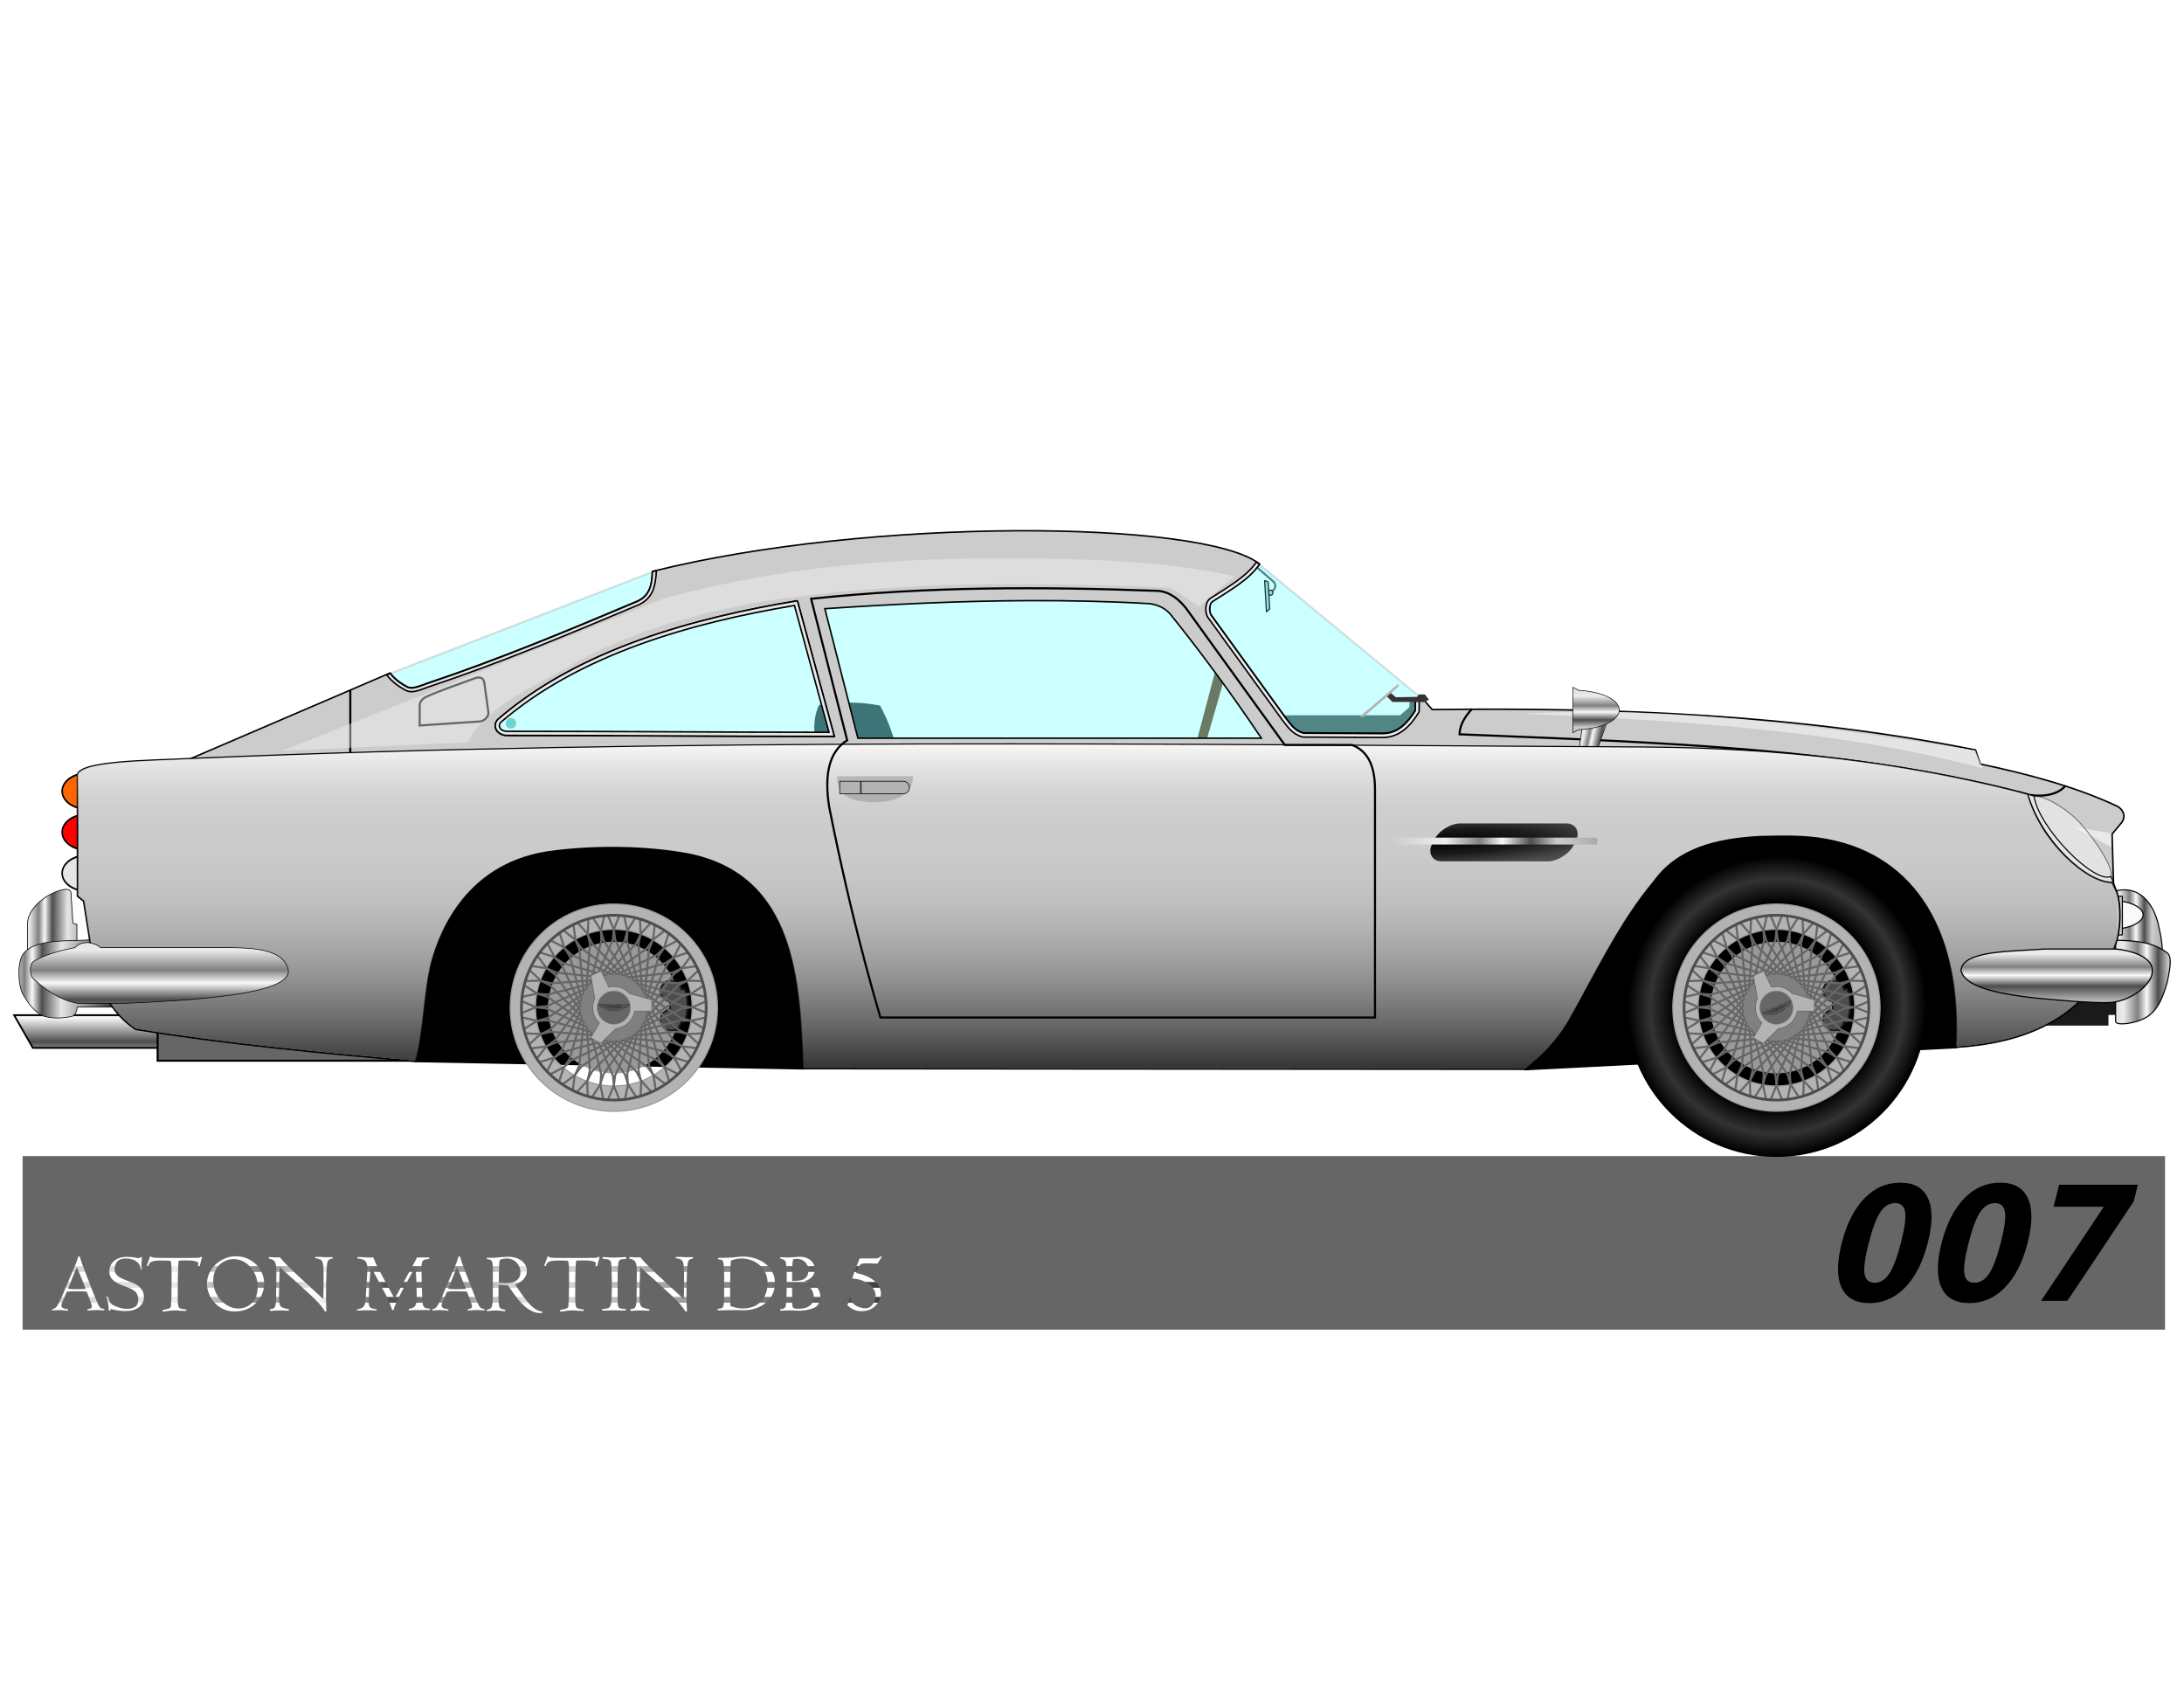 <svg xmlns="http://www.w3.org/2000/svg" xmlns:xlink="http://www.w3.org/1999/xlink" viewBox="0 0 990 765"><defs><linearGradient id="e" y2="589.14" xlink:href="#a" gradientUnits="userSpaceOnUse" x2="410.5" gradientTransform="translate(0 273.39)" y1="589.14" x1="19.297"/><linearGradient id="d"><stop offset="0" stop-color="#ccc"/><stop offset=".155" stop-color="#ececec"/><stop offset=".255" stop-color="gray"/><stop offset=".319" stop-color="#f9f9f9"/><stop offset=".477" stop-color="#4d4d4d"/><stop offset=".588" stop-color="#e6e6e6"/><stop offset="1" stop-color="#333"/></linearGradient><linearGradient id="b"><stop offset="0"/><stop offset=".692"/><stop offset=".852" stop-color="#333"/><stop offset="1"/></linearGradient><linearGradient id="i" y2="-1541.6" xlink:href="#a" gradientUnits="userSpaceOnUse" x2="-422.54" gradientTransform="translate(285.02 1575) scale(.558)" y1="-1542" x1="-498.98"/><linearGradient id="k" y2="796.23" xlink:href="#d" gradientUnits="userSpaceOnUse" x2="28.112" y1="726.24" x1="28.112"/><linearGradient id="a"><stop offset="0" stop-color="#ccc"/><stop offset=".155" stop-color="#ececec"/><stop offset=".255" stop-color="gray"/><stop offset=".319" stop-color="#f9f9f9"/><stop offset=".401" stop-color="#4d4d4d"/><stop offset=".564" stop-color="#e6e6e6"/><stop offset="1" stop-color="#333"/></linearGradient><linearGradient id="q" y2="622.78" xlink:href="#d" gradientUnits="userSpaceOnUse" x2="737.91" y1="617.69" x1="714.83"/><linearGradient id="r" y2="640.17" xlink:href="#c" gradientUnits="userSpaceOnUse" x2="722.96" y1="595.95" x1="722.96"/><linearGradient id="s" y2="-1514" xlink:href="#a" gradientUnits="userSpaceOnUse" x2="-418.73" gradientTransform="translate(285.02 1575) scale(.558)" y1="-1514.6" x1="-515.41"/><linearGradient id="t" y2="-1509.2" xlink:href="#c" gradientUnits="userSpaceOnUse" x2="1310.8" gradientTransform="translate(285.02 1575) scale(.558)" y1="-1509.2" x1="1196.7"/><linearGradient id="u" y2="-2161.3" gradientUnits="userSpaceOnUse" x2="329.86" gradientTransform="translate(285.02 1869.9) scale(.558)" y1="-1937.6" x1="329.86"><stop offset="0"/><stop offset="1" stop-color="#ccc" stop-opacity="0"/></linearGradient><linearGradient id="v" y2="-2245.2" gradientUnits="userSpaceOnUse" x2="327.94" gradientTransform="translate(285.02 1917) scale(.558)" y1="-2317.1" x1="327.94"><stop offset="0" stop-color="#f9f9f9"/><stop offset="1" stop-color="#ccc" stop-opacity="0"/></linearGradient><linearGradient id="g" y2="589.14" xlink:href="#a" gradientUnits="userSpaceOnUse" x2="410.5" gradientTransform="translate(0 287.36)" y1="589.14" x1="19.297"/><linearGradient id="f" y2="589.14" xlink:href="#a" gradientUnits="userSpaceOnUse" x2="410.5" gradientTransform="translate(0 280.58)" y1="589.14" x1="19.297"/><linearGradient id="c"><stop offset="0" stop-color="#ccc"/><stop offset=".155" stop-color="#ececec"/><stop offset=".255" stop-color="gray"/><stop offset=".319" stop-color="#f9f9f9"/><stop offset=".401" stop-color="#4d4d4d"/><stop offset=".477" stop-color="#ccc"/><stop offset="1" stop-color="#333"/></linearGradient><linearGradient id="z" y2="668.57" xlink:href="#c" gradientUnits="userSpaceOnUse" x2="788.02" y1="668.57" x1="630.86"/><linearGradient id="B" y2="-1442.9" xlink:href="#a" gradientUnits="userSpaceOnUse" x2="1146.3" gradientTransform="translate(285.02 1575) scale(.558)" y1="-1549.3" x1="1146.3"/><linearGradient id="A" y2="-1397.1" xlink:href="#a" gradientUnits="userSpaceOnUse" x2="-442.59" gradientTransform="translate(285.02 1575) scale(.558)" y1="-1561.6" x1="-442.59"/><linearGradient id="h" y2="-1553.2" xlink:href="#c" gradientUnits="userSpaceOnUse" x2="1280.2" gradientTransform="translate(285.02 1575) scale(.558)" y1="-1553.2" x1="1198.3"/><filter id="n" color-interpolation-filters="sRGB"><feGaussianBlur in="SourceAlpha" stdDeviation="6" result="result0"/><feSpecularLighting lighting-color="#FFF" surfaceScale="10" result="result1" specularExponent="25" in="result0"><feDistantLight elevation="45" azimuth="235"/></feSpecularLighting><feComposite in2="result1" k3="1" k2="1" result="result4" in="SourceGraphic" operator="arithmetic"/><feComposite operator="in" in="result4" in2="SourceAlpha" result="result2"/></filter><filter id="o" height="1.252" width="1.132" y="-.126" x="-.066"><feGaussianBlur stdDeviation=".869"/></filter><filter id="l" color-interpolation-filters="sRGB"><feGaussianBlur in="SourceAlpha" stdDeviation="6" result="result0"/><feSpecularLighting lighting-color="#FFF" surfaceScale="10" result="result1" specularExponent="25" in="result0"><feDistantLight elevation="45" azimuth="235"/></feSpecularLighting><feComposite in2="result1" k3="1" k2="1" result="result4" in="SourceGraphic" operator="arithmetic"/><feComposite operator="in" in="result4" in2="SourceAlpha" result="result2"/></filter><filter id="m" color-interpolation-filters="sRGB"><feGaussianBlur in="SourceAlpha" stdDeviation="6" result="result0"/><feSpecularLighting lighting-color="#FFF" surfaceScale="10" result="result1" specularExponent="25" in="result0"><feDistantLight elevation="45" azimuth="235"/></feSpecularLighting><feComposite in2="result1" k3="1" k2="1" result="result4" in="SourceGraphic" operator="arithmetic"/><feComposite operator="in" in="result4" in2="SourceAlpha" result="result2"/></filter><filter id="x"><feGaussianBlur stdDeviation=".413"/></filter><filter id="j" color-interpolation-filters="sRGB"><feGaussianBlur in="SourceAlpha" stdDeviation="6" result="result0"/><feSpecularLighting lighting-color="#FFF" surfaceScale="10" result="result1" specularExponent="25" in="result0"><feDistantLight elevation="45" azimuth="235"/></feSpecularLighting><feComposite in2="result1" k3="1" k2="1" result="result4" in="SourceGraphic" operator="arithmetic"/><feComposite operator="in" in="result4" in2="SourceAlpha" result="result2"/></filter><filter id="C" height="1.214" width="1.043" y="-.107" x="-.022"><feGaussianBlur stdDeviation="6.977"/></filter><filter id="p" height="1.218" width="1.027" y="-.109" x="-.013"><feGaussianBlur stdDeviation="2.093"/></filter><radialGradient id="y" gradientUnits="userSpaceOnUse" cy="-1810.6" cx="-145.48" gradientTransform="matrix(1.361 -.012 -.219 .224 788.22 1150.4)" r="57.773"><stop offset="0"/><stop offset=".5" stop-color="#1a1a1a"/><stop offset="1" stop-color="#4d4d4d"/></radialGradient><radialGradient id="w" xlink:href="#b" gradientUnits="userSpaceOnUse" cy="-1087.8" cx="-13.541" gradientTransform="matrix(.797 .582 -.59 .808 -643.28 -199.69)" r="123.91"/></defs><path color="#000" fill="url(#e)" d="M19.297 861.21h391.2v2.631h-391.2z" transform="translate(0 -287.36)"/><path color="#000" fill="url(#f)" d="M19.297 868.4h391.2v2.631h-391.2z" transform="translate(0 -287.36)"/><path color="#000" fill="url(#g)" d="M19.297 875.18h391.2v2.631h-391.2z" transform="translate(0 -287.36)"/><path d="M10.25 524v78.656H981.4V524H10.25zm57.847 45.281c.306.274.552.45.705.531.154.081.438.138.834.188.817.1 2.65.156 5.548.156H84.9c.242 0 .993-.006 2.308-.031s2.085-.031 2.277-.031c.536 0 .88-.057 1.058-.125.179-.069.373-.214.577-.438.115.174.296.332.513.469a22.652 22.652 0 00-1.058 3.844l-.834.093c.064-.41.122-.947.16-1.656-.357-.298-.94-.538-1.73-.719-.792-.18-2.067-.28-3.817-.28-1.276 0-2.092.011-2.5.03-.41.019-.668.076-.77.157-.102.08-.167.257-.193.53l-.128 2.5c0 .399-.02 1.49-.096 3.282-.013.448-.051 1.66-.064 3.656-.013 1.997-.02 3.72-.032 5.188 0 1.866.026 3.184.064 3.937.038.753.142 1.32.32 1.719.18.398.438.657.802.781.364.125 1.011.263 1.892.375.575.05.866.138.866.25 0 .25-.039.388-.064.438a6.033 6.033 0 01-.738.031c-.779-.05-1.465-.069-2.052-.094-.855-.074-1.529-.125-2.052-.125-1.239 0-2.624.12-4.105.344-.817.137-1.238.188-1.314.188-.192 0-.334-.038-.417-.125-.083-.088-.167-.233-.257-.47.166-.049.561-.162 1.187-.312.893-.199 1.534-.37 1.924-.531.39-.162.635-.357.737-.594.102-.236.16-.615.16-1.125 0-.61.027-1.328.129-2.125 0 .075.038-.663.064-2.219.025-1.555.02-2.659.032-3.312.013-.653.032-1.435.032-2.344 0-2.663-.013-4.574-.032-5.719-.02-1.144-.064-2.027-.128-2.656-.064-.628-.148-1.108-.289-1.469a40.265 40.265 0 00-3.623-.156c-1.38 0-2.447.038-3.207.125-.76.087-1.349.239-1.763.438-.415.199-.726.407-.898.656-.173.249-.412.71-.706 1.344l-.641-.157c.6-1.555 1.13-3.031 1.603-4.437zm180.18 0c.306.274.552.45.705.531.154.081.406.138.802.188.817.1 2.681.156 5.58.156h9.683c.243 0 1.026-.006 2.341-.031 1.315-.025 2.085-.031 2.277-.031.536 0 .88-.057 1.058-.125.179-.069.373-.214.577-.438.115.174.296.332.513.469a22.65 22.65 0 00-1.058 3.844l-.833.093c.063-.41.122-.947.16-1.656-.358-.298-.94-.538-1.732-.719-.791-.18-2.067-.28-3.816-.28-1.276 0-2.124.011-2.533.03-.408.019-.667.076-.77.157-.102.08-.134.257-.16.53l-.128 2.5c0 .399-.052 1.49-.128 3.282-.013.448-.02 1.66-.032 3.656-.013 1.997-.02 3.72-.032 5.188 0 1.866.026 3.184.064 3.937.038.753.142 1.32.32 1.719.18.398.438.657.802.781.364.125 1.011.263 1.892.375.575.05.834.138.834.25 0 .25-.006.388-.032.438a6.033 6.033 0 01-.738.031c-.778-.05-1.465-.069-2.052-.094-.855-.074-1.529-.125-2.052-.125-1.238 0-2.623.12-4.104.344-.818.137-1.27.188-1.347.188-.192 0-.302-.038-.385-.125-.083-.088-.167-.233-.257-.47.166-.049.561-.162 1.187-.312.894-.199 1.534-.37 1.924-.531.39-.162.635-.357.737-.594.102-.236.129-.615.129-1.125 0-.61.058-1.328.16-2.125 0 .075.006-.663.032-2.219.026-1.555.051-2.659.064-3.312.013-.653.032-1.435.032-2.344 0-2.663-.012-4.574-.032-5.719-.02-1.144-.064-2.027-.128-2.656-.064-.628-.18-1.108-.32-1.469a39.527 39.527 0 00-3.592-.156c-1.38 0-2.447.038-3.207.125-.76.087-1.349.239-1.764.438-.414.199-.725.407-.897.656-.173.249-.412.71-.706 1.344l-.641-.157c.6-1.555 1.13-3.031 1.603-4.437zm-142.05.125c.282-.018.58 0 .866 0 1.557 0 3.098.278 4.617.875a13.431 13.431 0 014.073 2.531c1.2 1.076 2.139 2.382 2.854 3.938a11.955 11.955 0 011.09 5.062c0 2.227-.563 4.315-1.7 6.25s-2.722 3.48-4.746 4.625-4.308 1.719-6.862 1.719c-1.953 0-3.72-.378-5.29-1.125a12.191 12.191 0 01-4.009-3.031c-1.104-1.27-1.926-2.613-2.469-4.063-.542-1.45-.834-2.875-.834-4.28 0-2.265.628-4.366 1.86-6.282s2.864-3.443 4.906-4.563c1.788-.98 3.67-1.533 5.644-1.656zm-70.064.063c.396 1.38.81 2.7 1.283 3.968l4.04 10.5c1.034 2.626 1.81 4.562 2.34 5.813.53 1.25.984 2.152 1.38 2.687.331.46 1.018.745 2.052.844v.656a31.835 31.835 0 00-3.014-.156c-.767 0-1.491.025-2.149.063-.657.037-1.188.062-1.571.093s-.674.05-.866.063v-.594c.587-.1 1.06-.244 1.411-.406.351-.162.545-.427.545-.813 0-.36-.123-.878-.353-1.562-.23-.685-.398-1.176-.513-1.438l-1.41-3.75c-.741-.1-1.951-.156-3.624-.156h-1.507c-1.52-.05-2.86.05-4.008.25l-1.411 3.438c-.626 1.443-.962 2.357-.962 2.718 0 .436.207.802.61 1.094.401.292 1.23.513 2.468.688v.625c-1.494-.175-2.769-.282-3.816-.282-1.072 0-2.244.057-3.495.157v-.532c.766-.186 1.355-.476 1.764-.875.306-.26.714-.898 1.218-1.875a64.978 64.978 0 001.54-3.187c.517-1.151.892-2.04 1.122-2.688l3.078-7.156c.383-.858.752-1.748 1.155-2.687.402-.94.796-1.898 1.154-2.844.357-.946.604-1.71.77-2.281 0-.162.051-.27.128-.344l.641-.031zm172.35 0c.396 1.38.81 2.7 1.283 3.968l4.04 10.5c1.034 2.626 1.81 4.562 2.34 5.813.53 1.25.984 2.152 1.38 2.687.331.46 1.018.745 2.052.844v.656a31.835 31.835 0 00-3.014-.156c-.767 0-1.491.025-2.149.063-.657.037-1.188.062-1.571.093s-.642.05-.834.063v-.594a5.406 5.406 0 001.379-.406c.351-.162.545-.427.545-.813 0-.36-.123-.878-.353-1.562-.23-.685-.398-1.176-.513-1.438l-1.41-3.75c-.741-.1-1.951-.156-3.624-.156h-1.507c-1.52-.05-2.86.05-4.008.25l-1.411 3.438c-.626 1.443-.962 2.357-.962 2.718 0 .436.207.802.61 1.094.401.292 1.23.513 2.468.688v.625c-1.494-.175-2.769-.282-3.816-.282-1.072 0-2.211.057-3.463.157v-.532c.766-.186 1.323-.476 1.732-.875.306-.26.714-.898 1.218-1.875s1.023-2.036 1.54-3.187c.517-1.151.892-2.04 1.122-2.688l3.078-7.156c.383-.858.752-1.748 1.155-2.687a71.81 71.81 0 001.154-2.844c.357-.946.604-1.71.77-2.281 0-.162.051-.27.128-.344l.641-.031zm128.33.062c1.902 0 3.715.29 5.451.844 1.737.553 3.296 1.36 4.65 2.406a11.27 11.27 0 013.174 3.812c.773 1.5 1.155 3.165 1.155 5.032 0 2.264-.602 4.352-1.796 6.218-1.194 1.867-2.883 3.33-5.098 4.407-2.216 1.076-4.734 1.625-7.568 1.625-.166 0-.697-.038-1.54-.063a63.026 63.026 0 00-1.474-.031c-.498 0-.926-.006-1.315 0-.39.006-.953.019-1.7.031-.746.013-1.465.044-2.148.063-.683.018-1.155.03-1.41.03l-1.893-.03v-.72c1.366 0 2.188-.29 2.47-.874.319-.684.48-3.77.48-9.281 0-3.658-.039-6.39-.128-8.188-.09-1.798-.245-2.908-.513-3.344-.332-.472-1.057-.693-2.116-.656l-.032-.687c3.421 0 6.321-.133 8.657-.407a20.947 20.947 0 012.694-.187zm62.112 0h.802l-1.988 3.188c-.154 0-.64-.007-1.443-.032-.805-.025-1.252-.062-1.38-.062l-1.603-.031c-1.2-.025-2.073.044-2.597.187-.523.143-.983.515-1.347 1.094-.364.578-.784 1.607-1.282 3.125 2.885.61 5.183 1.467 6.862 2.562 1.679 1.095 2.824 2.212 3.43 3.375.607 1.164.899 2.274.899 3.282 0 1.318-.363 2.587-1.09 3.843a8.335 8.335 0 01-3.079 3.063c-1.328.771-2.855 1.156-4.553 1.156-1.507 0-2.743-.252-3.72-.75a11.88 11.88 0 01-2.757-1.969c.383-.858.745-2.1 1.09-3.719l.609.188c-.026.1-.032.295-.032.594 0 .883.356 1.64 1.09 2.312a7.242 7.242 0 002.662 1.531c1.04.343 1.966.5 2.757.5 1.022 0 1.876-.303 2.566-.968a6.402 6.402 0 001.539-2.344c.345-.896.513-1.666.513-2.313a5.6 5.6 0 00-.802-2.875c-.536-.908-1.287-1.728-2.276-2.468-.99-.74-2.123-1.315-3.4-1.75a13.624 13.624 0 00-4.04-.72c.14-.833.484-1.911.994-3.218l2.277-5.938h6.702c.727 0 1.245-.044 1.57-.125.326-.08.682-.32 1.027-.718zm-168.63.094c1.34 0 2.551.17 3.623.53 1.073.362 1.973.841 2.694 1.438.721.598 1.265 1.267 1.635 2.032a5.41 5.41 0 01.545 2.375c0 .833-.194 1.653-.577 2.437-.383.784-.953 1.484-1.731 2.125-.78.64-1.789 1.177-3.015 1.625l.866 1.281a170.82 170.82 0 002.982 4.282 38.005 38.005 0 002.566 3.156c.912 1.008 1.838 1.809 2.79 2.437.95.629 1.883.988 2.789 1.063.243.037.353.163.353.375 0 .112-.046.194-.16.25-.116.056-.4.093-.834.093-1.239 0-2.41-.283-3.56-.812a13.928 13.928 0 01-3.302-2.125 23.016 23.016 0 01-2.758-2.813 81.195 81.195 0 01-2.854-3.75l-2.18-3.062c-1.686 0-3.09-.088-4.201-.25l-.032 4.469c0 .945.006 2.018.064 3.187.057 1.17.213 1.984.417 2.47.102.298.264.5.513.624s.8.307 1.667.531c.281.063.45.176.45.313 0 .274-.11.406-.29.406-.204 0-.734-.063-1.603-.187-1.098-.1-1.777-.157-2.02-.157-1.238 0-2.5.076-3.816.25-.09 0-.193.038-.32.063-.256 0-.385-.12-.385-.344 0-.124.032-.219.128-.281.096-.062.31-.132.641-.219.575-.15.996-.383 1.251-.687.255-.305.43-.892.545-1.782.115-.89.18-2.315.193-4.28v-8.25c.025-2.017.012-3.524-.032-4.47-.045-.945-.123-1.62-.289-2.062-.166-.442-.425-.726-.77-.875-.344-.15-.894-.288-1.635-.375l.064-.625c.677.025 1.55.062 2.597.062.307 0 1.414-.094 3.335-.25 1.922-.155 3.145-.218 3.656-.218zm132.24 0c1.238 0 2.378.208 3.399.656a5.665 5.665 0 012.437 2c.62.89.93 1.943.93 3.125 0 1.257-.395 2.335-1.186 3.25-.792.914-1.996 1.621-3.656 2.094 1.813.323 3.257.828 4.361 1.562 1.104.734 1.875 1.548 2.309 2.438.434.89.641 1.848.641 2.844 0 2.737-1.01 4.497-3.078 5.28-2.069.785-4.192 1.188-6.35 1.188-.204 0-.585-.012-1.122-.031-.536-.019-1.06-.05-1.603-.062l-1.25-.032c-.288-.006-.605 0-.962 0-.766 0-2.029.057-3.752.157v-.688c.51-.05.944-.138 1.25-.219.307-.08.572-.226.802-.437.23-.212.353-.483.417-.844.128-.535.25-1.652.32-3.344s.103-3.408.129-5.156c.025-1.748.032-3.104.032-4.062 0-1.033-.006-2.03-.032-3a32.419 32.419 0 00-.193-2.875c-.108-.934-.27-1.533-.448-1.844a1.552 1.552 0 00-.802-.75 5.756 5.756 0 00-1.411-.375v-.719c1.353.1 2.525.156 3.56.156.242 0 1.129-.056 2.66-.156a95.278 95.278 0 012.598-.156zm-305.78.062c.31-.02.633 0 .962 0 1.34 0 2.674.133 3.976.406.524.1.834.125.962.125.383 0 .772-.126 1.155-.375l.16-.062c.102 0 .231.013.385.062-.039.287-.065.596-.097.875-.031.28-.064.57-.096.907a29.04 29.04 0 00-.064.78c-.013.188-.051.314-.064.376.166 1.506.27 2.332.257 2.469l-.578.03c-.102-1.268-.529-2.271-1.282-3a5.918 5.918 0 00-2.566-1.468c-.944-.261-1.857-.406-2.725-.406-2.12 0-3.518.549-4.2 1.625-.684 1.076-1.027 2.104-1.027 3.062 0 1.008.26 1.835.77 2.5a5.472 5.472 0 001.924 1.563c.76.38 1.827.852 3.206 1.375 1.558.597 2.807 1.121 3.752 1.625.945.504 1.793 1.236 2.533 2.187.74.952 1.09 2.126 1.09 3.532 0 1.194-.323 2.291-.962 3.25-.638.958-1.577 1.72-2.853 2.28s-2.863.813-4.714.813c-1.8 0-3.671-.24-5.612-.75-.344-.074-.532-.125-.609-.125-.332 0-.461.221-.385.657l-.801-.032c.025-1.73-.33-3.792-1.059-6.218.307-.088.54-.144.642-.157.306.933.533 1.615.705 2.032.173.416.4.776.674 1.093.274.318.637.595 1.122.844.83.423 1.8.82 2.886 1.156 1.085.336 2.244.5 3.495.5 1.085 0 2.18-.258 3.27-.781s1.636-1.69 1.636-3.469c0-.896-.162-1.665-.48-2.312-.32-.647-.734-1.165-1.251-1.563a9.121 9.121 0 00-1.796-1.062c-.683-.311-1.576-.665-2.662-1.063-1.506-.535-2.743-1.096-3.72-1.656-.976-.56-1.733-1.241-2.308-2.063-.574-.82-.866-1.818-.866-3 0-1.878.7-3.437 2.117-4.687 1.24-1.094 2.93-1.738 5.098-1.875zm87.123 0c.396 0 .79-.013 1.186 0 .396.013.843.044 1.38.094.318.025.649.031.993.031h.866l2.405-.031.064.625c-.766.112-1.335.295-1.667.531-.332.237-.565.64-.706 1.188-.23 1.02-.385 2.995-.48 5.968-.097 2.974-.161 5.813-.161 8.5a197.667 197.667 0 00.096 5.656c.025.772.077 1.498.128 2.157l-.77-.031c-.88-1.854-3.554-4.794-7.984-8.813l-7.183-6.531c-.242-.174-.825-.704-1.763-1.562-.939-.859-2.13-1.925-3.56-3.22l-.256 11.439c-.064 2.351-.005 3.998.16 4.937.166.94.529 1.57 1.09 1.875.562.305 1.637.608 3.207.906 0 .262-.045.489-.096.688-.204 0-.806-.044-1.828-.094a47.6 47.6 0 00-1.892-.062c-.204 0-.916.012-2.116.062-.204.013-.457.038-.802.063-.344.025-.797.056-1.347.093-.178 0-.301-.025-.384-.093-.083-.069-.129-.182-.129-.344 0-.187.033-.306.097-.344.063-.037.2-.069.416-.093.562-.063.97-.176 1.219-.313.249-.137.456-.395.61-.781.152-.386.25-.973.32-1.813s.115-1.93.128-3.25l.128-8.906c.026-1.953-.032-3.398-.128-4.344-.096-.945-.361-1.727-.834-2.312-.472-.585-1.3-.938-2.437-1.063v-.75c1.15.075 1.894.107 2.213.125.319.019.688.044 1.122.032l1.668-.063c.766.946 1.659 1.974 2.693 3.031a123.158 123.158 0 003.463 3.406c1.283 1.214 2.015 1.901 2.18 2.063l11.288 10.438c.102-1.555.16-3.902.16-7.063v-3.625c0-1.916-.033-3.342-.128-4.312-.096-.97-.277-1.696-.545-2.156-.269-.46-.624-.75-1.059-.907-.434-.155-1.159-.338-2.18-.5l.192-.5c.179-.024.515-.03.962-.03zm163.38 0c.396 0 .79-.013 1.186 0 .396.013.875.044 1.411.094.32.025.65.031.994.031h.834l2.437-.031.032.625c-.766.112-1.303.295-1.635.531-.332.237-.565.64-.706 1.188-.23 1.02-.385 2.995-.48 5.968-.096 2.974-.161 5.813-.161 8.5a197.667 197.667 0 00.096 5.656c.026.772.077 1.498.128 2.157l-.801-.031c-.881-1.854-3.522-4.794-7.953-8.813l-7.182-6.531c-.243-.174-.826-.704-1.764-1.562-.938-.859-2.13-1.925-3.56-3.22l-.256 11.439c-.064 2.351-.006 3.998.16 4.937.166.94.529 1.57 1.09 1.875.562.305 1.637.608 3.207.906 0 .262-.045.489-.096.688-.204 0-.806-.044-1.828-.094a47.6 47.6 0 00-1.892-.062c-.204 0-.916.012-2.116.062-.204.013-.489.038-.834.063-.344.025-.797.056-1.347.093-.178 0-.301-.025-.384-.093-.083-.069-.129-.182-.129-.344 0-.187.033-.306.097-.344.063-.037.2-.069.416-.093.562-.063.97-.176 1.219-.313.249-.137.456-.395.61-.781.152-.386.282-.973.352-1.813s.115-1.93.128-3.25l.096-8.906c.026-1.953 0-3.398-.096-4.344-.096-.945-.393-1.727-.866-2.312-.472-.585-1.268-.938-2.405-1.063v-.75c1.15.075 1.894.107 2.213.125.32.019.688.044 1.122.032l1.636-.063a44.368 44.368 0 002.725 3.031 123.158 123.158 0 003.463 3.406c1.283 1.214 2.015 1.901 2.18 2.063l11.288 10.438c.102-1.555.16-3.902.16-7.063v-3.625c0-1.916-.064-3.342-.16-4.312-.096-.97-.277-1.696-.545-2.156-.268-.46-.624-.75-1.058-.907-.435-.155-1.16-.338-2.181-.5l.225-.5c.178-.024.483-.03.93-.03zm-145.23.031c.243 0 .476.013.705.032.23.018.644.018 1.219.03.664.05 1.285.089 1.86.126.574.037 1.163.062 1.763.062.243-.012.489-.025.706-.03.217-.007.508 0 .93 0a52.62 52.62 0 001.154 2.78c.338.76 1.012 2.103 2.02 4a467.364 467.364 0 002.918 5.407c.939 1.71 2.11 3.88 3.528 6.468.574-.933 1.519-2.642 2.821-5.093.243-.448 1.123-2.063 2.662-4.875 1.538-2.812 2.645-4.812 3.27-5.97a55.029 55.029 0 001.411-2.75c.996.026 2.064.032 3.239.032.97 0 1.766-.006 2.34-.031l-.063.687c-.983.112-1.676.232-2.085.375-.408.143-.712.39-.93.75-.217.361-.359.878-.416 1.563-.058.684-.058 1.908-.032 3.625l.096 5.187c.012.299.025.583.032.875.006.293.013.665.032 1.094.019.43.038.978.064 1.656l.096 2.531c.064 1.17.141 2.04.224 2.625.083.585.239 1.046.481 1.375.243.33.58.55.962.657.383.105.972.162 1.764.187v.688l-3.303-.032-2.533.032c-1.404 0-2.634.063-3.656.187l-.032-.687c1.073-.25 1.85-.52 2.31-.813.459-.292.789-.822.993-1.562.204-.74.289-1.832.289-3.313 0-.945-.006-1.728-.032-2.312l-.16-5.031c-.077-2.165-.245-4.153-.514-5.97-.383.722-.965 1.807-1.763 3.25-.798 1.444-1.542 2.769-2.213 4s-1.33 2.456-1.956 3.626a77.578 77.578 0 00-1.507 2.969c-.817 1.741-1.373 2.921-1.635 3.53-.262.61-.514 1.31-.77 2.095l-.577.03c-.32-.982-.708-2.048-1.154-3.218s-1.075-2.513-1.892-4.031c-1.647-3.061-3.848-7.2-6.606-12.375-.217 2.115-.437 4.613-.641 7.437s-.32 5.79-.32 8.938c0 .97.225 1.645.64 2.031.415.386 1.386.682 2.918.844l-.032.594c-.842-.1-1.755-.125-2.725-.125l-2.341.03c-.268 0-.514-.005-.737 0-.224.007-.541.02-.962.032-.422.012-.81.013-1.219.031a24.2 24.2 0 01-.898.031l.032-.53c1.226-.212 2.087-.534 2.597-.938s.873-.96 1.027-1.72c.153-.758.276-2.127.416-4.093l.578-9.75c.063-.896.096-1.501.096-1.813 0-1.269-.175-2.215-.513-2.875-.339-.659-.811-1.132-1.443-1.375-.632-.242-1.5-.412-2.598-.5l.064-.687zm111.14.032c1.443.074 2.336.131 2.694.156 1.302.05 2.182.062 2.629.062.153 0 .813-.012 1.988-.062s2.269-.106 3.303-.156v.875c-1.124 0-1.9.069-2.309.187-.409.118-.694.34-.898.688-.421.784-.641 3.767-.641 8.968 0 3.584-.006 5.861 0 6.813s.026 1.98.064 3.063c.026.87.11 1.482.224 1.843.115.361.42.632.93.813.511.18 1.333.269 2.47.281l-.065.719c-.178 0-.528-.012-1.058-.031-.53-.02-1.1-.02-1.667-.032-.568-.012-1.009-.025-1.315-.03-.306-.007-.63 0-1.026 0-.562 0-1.034-.007-1.411 0-.377.005-.881.018-1.507.03-.626.013-1.195.013-1.7.032-.504.018-.795.03-.897.03l-.065-.687c1.38-.074 2.337-.232 2.822-.468.485-.237.816-.603.994-1.125.256-.672.411-1.94.481-3.813.07-1.873.096-3.86.096-5.937 0-1.88-.064-4.573-.192-8.094-.038-.97-.129-1.677-.289-2.094-.16-.417-.534-.707-1.09-.906-.555-.2-1.39-.3-2.565-.313v-.812zm-43.513.656c-.562 0-1.183.076-1.892.219-.708.143-1.136.376-1.25.687-.294.61-.417 3.928-.417 9.938.855.199 1.865.281 3.078.28.613.001 1.273-.037 1.956-.124a8.242 8.242 0 002.116-.563c.722-.298 1.337-.822 1.86-1.53.523-.71.77-1.65.77-2.845 0-.846-.22-1.729-.674-2.656-.453-.927-1.14-1.74-2.084-2.406-.945-.666-2.11-1-3.463-1zm106.65 0c-1.838 0-3.521.322-5.002.969-.128.696-.225 2.79-.289 6.25a494.58 494.58 0 00-.096 8.937c0 .1.013.573.032 1.406.02.834.045 1.68.064 2.532.02.852.032 1.344.032 1.468a40.71 40.71 0 002.982.813c.69.155 1.55.25 2.598.25 2.642 0 4.817-.574 6.509-1.688 1.692-1.113 2.902-2.52 3.655-4.25a13.378 13.378 0 001.123-5.406c0-2.364-.583-4.395-1.732-6.094-1.149-1.698-2.605-3.004-4.393-3.875-1.787-.87-3.606-1.312-5.483-1.312zm24.851.156c-.88 0-1.412.082-1.603.281-.166.137-.302 1.084-.385 2.844a99.608 99.608 0 00-.128 4.594v2.313c.28-.025.623-.032.994-.032a17.208 17.208 0 003.014-.312c.868-.174 1.632-.597 2.309-1.281.676-.685 1.026-1.738 1.026-3.157 0-1.12-.227-2.06-.706-2.843a4.881 4.881 0 00-1.956-1.813c-.804-.41-1.646-.594-2.565-.594zm-255.31.125c-1.609 0-3.117.41-4.521 1.188-1.405.777-2.544 1.913-3.4 3.406-.855 1.493-1.282 3.21-1.282 5.187 0 2.178.524 4.247 1.571 6.188s2.471 3.493 4.233 4.656c1.762 1.163 3.613 1.75 5.58 1.75 1.455 0 2.866-.36 4.2-1.062 1.334-.703 2.415-1.782 3.27-3.25.856-1.469 1.283-3.285 1.283-5.438 0-1.717-.265-3.332-.833-4.875-.568-1.543-1.39-2.899-2.405-4.062s-2.168-2.078-3.496-2.72a9.567 9.567 0 00-4.2-.968zm-71.09 3.75c-.243.523-.469 1.008-.641 1.438-.173.429-.354.864-.545 1.312l-2.149 5.438c-.293.771-.507 1.27-.61 1.468.971.15 2.104.22 3.368.22l1.763-.032c1.06 0 2.012-.044 2.854-.094-.447-1.269-.738-2.013-.865-2.25l-1.38-3.437c-.152-.374-.437-1.049-.865-2.031-.428-.983-.738-1.67-.93-2.032zm172.35 0c-.243.523-.469 1.008-.641 1.438-.173.429-.354.864-.545 1.312l-2.149 5.438c-.293.771-.507 1.27-.61 1.468.971.15 2.104.22 3.368.22l1.763-.032c1.06 0 2.012-.044 2.854-.094-.447-1.269-.738-2.013-.865-2.25l-1.38-3.437c-.152-.374-.437-1.049-.865-2.031-.428-.983-.738-1.67-.93-2.032zm154.24 6.875c-.306 0-.663.006-1.09.031-.428.025-.836.076-1.219.125v7.313c0 1.269.045 2.165.096 2.687.052.523.162.902.353 1.157.192.255.483.419.866.468.383.05 1.05.063 2.02.063 1.034 0 2.05-.152 3.014-.469a5.23 5.23 0 002.437-1.656c.664-.796.994-1.875.994-3.219 0-.746-.155-1.497-.449-2.281a6.22 6.22 0 00-1.314-2.125c-.588-.616-1.377-1.108-2.341-1.5-.964-.392-2.09-.594-3.367-.594z" color="#000" fill="#666"/><path d="M861.689 563.237c1.691-6.58 2.324-11.215 1.9-13.906-.425-2.69-1.941-4.036-4.55-4.036-2.632 0-4.852 1.345-6.66 4.036-1.807 2.69-3.557 7.326-5.248 13.906-1.71 6.65-2.356 11.339-1.94 14.064.415 2.726 1.939 4.089 4.57 4.089 2.586 0 4.793-1.363 6.621-4.089s3.598-7.414 5.307-14.064zm12.169.106c-2.241 8.718-5.662 15.445-10.263 20.18-4.601 4.735-10.003 7.102-16.208 7.103-6.25 0-10.46-2.368-12.626-7.103-2.167-4.735-2.13-11.462.111-20.18 2.247-8.742 5.67-15.48 10.272-20.215 4.6-4.735 10.027-7.103 16.277-7.103 6.204 0 10.39 2.368 12.557 7.103 2.167 4.735 2.126 11.474-.12 20.215zM906.949 563.237c1.691-6.58 2.324-11.215 1.9-13.906-.425-2.69-1.941-4.036-4.55-4.036-2.632 0-4.852 1.345-6.66 4.036-1.807 2.69-3.557 7.326-5.248 13.906-1.71 6.65-2.356 11.339-1.94 14.064.415 2.726 1.939 4.089 4.57 4.089 2.586 0 4.792-1.363 6.621-4.089s3.598-7.414 5.307-14.064zm12.169.106c-2.241 8.718-5.662 15.445-10.263 20.18-4.601 4.735-10.003 7.102-16.208 7.103-6.25 0-10.46-2.368-12.626-7.103-2.167-4.735-2.13-11.462.111-20.18 2.247-8.742 5.67-15.48 10.272-20.215 4.6-4.735 10.027-7.103 16.277-7.103 6.204 0 10.39 2.368 12.557 7.103 2.167 4.735 2.126 11.474-.12 20.215zM933.409 536.977h35.708l-1.966 7.65-30.032 44.977h-11.914l28.447-42.652h-22.806z"/><g transform="translate(0 -287.36)"><g color="#000"><path d="M568.808 543.661l8.141 7.055c2.35 1.983.67 4.387-.891 4.866" stroke="#666" stroke-width=".953" fill="none"/><path d="M577.018 555.988a1.165 1.165 0 11-2.33 0 1.165 1.165 0 012.33 0z" stroke-linejoin="bevel" stroke="#000" stroke-width=".502" fill="#ccc"/><path d="M573.248 550.432l1.615.687.701 12.21-1.498 1.347z" stroke-linejoin="bevel" stroke="#000" stroke-width=".496" fill="#ccc"/></g><path d="M958.07 691.39c13.306-3.77 19.183 8.186 20.651 16.672 1.553 6.503 2.284 13.281 0 18.688H958.07z" stroke-linejoin="bevel" color="#000" stroke="#000" stroke-width=".493" fill="url(#h)"/><g color="#000" fill="#1a1a1a"><path d="M926.567 741.402h29.176v10.806h-29.176z"/><path d="M953.898 739.506h7.564v7.872h-7.564z"/></g><path d="M28.751 690.52c1.429-.271 3.19 0 3.413 1.306l.862 13.726c.386.43.963.765 1.828.716l.053 33.599H12.495v-34.31c.316-7.051 9.408-13.686 16.256-15.037z" color="#000" stroke="#000" stroke-width=".319" fill="url(#i)"/><path d="M1233.7-1851.8a27.469 11.895 0 11-54.938 0 27.469 11.895 0 1154.938 0z" transform="translate(283.06 1735.3) scale(.558)" stroke-linejoin="bevel" color="#000" filter="url(#j)" stroke="#000" stroke-width=".9" fill="#f9f9f9"/><g color="#000"><path d="M370.376 627.003c-1.76-6.488-1.956-14.154.901-20.136 9.217-1.323 18.434-1.578 27.65.3 3.85 7.113 6.455 14.404 7.815 21.339l-36.366-1.503z" fill="#4b5156"/><path d="M551.6 588.796l-9.958 37.524h4.268l10.137-35.034z" fill="#85593d"/><path d="M580.052 611.553h54.597l4.268-3.735v-3.023h2.312l6.936 7.825-16.362 9.07-39.302.711-11.026-5.335z" fill="#666"/></g><path d="M6.404 747.47h70.93v14.835h-62.46z" color="#000" stroke="#000" stroke-width=".804" fill="url(#k)"/><path color="#000" stroke="#000" stroke-width=".932" fill="#666" d="M71.453 740.23h121.07v27.881H71.453z"/><path d="M-417.86-1191a23.064 14.441 0 11-46.129 0 23.064 14.441 0 1146.129 0z" transform="matrix(.486 0 0 .56 253.68 1350.1)" color="#000" filter="url(#l)" stroke="#000" stroke-width="1.442" fill="#e6e6e6"/><path d="M-417.86-1191a23.064 14.441 0 11-46.129 0 23.064 14.441 0 1146.129 0z" transform="matrix(.486 0 0 .56 253.68 1331.5)" color="#000" filter="url(#m)" stroke="#000" stroke-width="1.442" fill="red"/><path d="M-417.86-1191a23.064 14.441 0 11-46.129 0 23.064 14.441 0 1146.129 0z" transform="matrix(.486 0 0 .56 253.68 1312.9)" color="#000" filter="url(#n)" stroke="#000" stroke-width="1.442" fill="#f60"/><path d="M176.8 592.66l119.08-46.148 193.6-5.967 57.8-2.547 23.41 5.035 75.046 61.97-4.526 23.385-236.2 14.415-190.53-4.363-50.18-24.726z" opacity=".2" color="#000" stroke="#666" stroke-width=".953" fill="#0ff"/><path d="M460.45 527.92c-53.332.276-115.7 6.138-164.7 18.424-.236 6.885-1.633 11.09-6.937 13.508-31.677 13.364-62.878 26.397-95.274 37.214-3.156 1.118-6.698 2.732-8.785 1.621-3.22-1.633-5.867-3.62-7.93-6.292l-90.795 38.974v45.789l872.14 14.798-.767-26.564 3.643-4.375c1.864-1.773 3.021-5.39-1.01-8.088-18.697-8.856-40.63-14.698-62.332-19.278l-2.213-6.38c-80.31-16.01-162.65-19.31-246.26-18.3l-3.486-4.008-4.166-.053-.035 4.375c-3.432 5.478-7.66 10.214-14.432 10.388l-36.29-.174c-3.991-1.107-5.743-3.93-8.158-7.024l-33.797-46.591c-.933-1.969-.65-4.79.576-5.944 7.904-5.116 16.587-9.862 21.474-16.994-12.846-10-57.141-15.301-110.47-15.025zm5.735 31.671c18.428-.077 36.805.33 55.027 1.377 3.868.635 6.633 1.88 9.133 4.567 14.559 18.042 28.376 36.992 41.432 56.387h-182.9l-14.973-58.67c30.688-2.064 61.563-3.532 92.276-3.66zm-104.72.105l16.75 61.459c-50.201 0-98.792-.454-148.99-.454-4.713-.624-5.839-4.692-3.643-7.163 36.91-31.916 88.817-46.054 135.89-53.842z" color="#000" stroke="#000" stroke-width=".694" fill="#ccc"/><path d="M1204.5-1619.4v-11.392l-31.695-5.197c8.291 3.821 25.137 12.972 31.695 16.588z" transform="translate(285.02 1575) scale(.558)" opacity=".789" color="#000" filter="url(#o)" fill="#f9f9f9"/><path d="M1093.9-1698.1l6.153 14.673c-116.12-31.398-244.56-38.656-372.51-44.494 122.59-7.1 246.61 11.36 366.36 29.82z" transform="translate(285.02 1575) scale(.558)" opacity=".744" color="#000" filter="url(#p)" fill="#f9f9f9"/><path d="M188.49 768.33l175.5 3.319 27.313-82.532-103.48-48.365-115.29 33.18-3.937 77.608zM691.37 772.02l195.32-9.995 9.593-63.084-34.608-39.367-67.485-1.297-57.968 6.056-20.332 35.473-33.31 49.316z" color="#000" stroke="#000" stroke-width=".953"/><path d="M667.24 608.66c-3.618 3.984-5.497 7.532-5.635 11.516 88.27 3.643 174.95 6.011 253.35 26.217 7.44 2.589 17.11 2.278 21.316-2.94" color="#000" stroke="#000" stroke-width=".953" fill="none"/><path d="M717.28 616.3l11.049-1.367-5.5 15.684-7.494-.164z" color="#000" stroke="#000" stroke-width=".272" fill="url(#q)"/><path d="M712.96 598.85l2.598 1.358v.027c6.786.27 18.086 2.787 18.494 8.92-.543 6.169-11.577 8.734-18.547 8.928l-2.545 1.378v-20.61z" color="#000" stroke="#000" stroke-width=".269" fill="url(#r)"/><path d="M943.244 660.76c7.16 7.989 16.218 21.853 13.207 24.55-3.01 2.698-18.89-6.307-26.05-14.296s-12.71-19.405-9.7-22.103c3.01-2.698 15.383 3.859 22.543 11.848z" opacity=".5" color="#000" stroke="#000" stroke-width=".417" fill="#f9f9f9"/><path d="M914.61 645.98c2.513.66 5.013 1.437 7.423 2.214 2.053 14.519 27.54 40.05 34.852 36.39l3.002 7.628c-11.094-3.27-21.222-10.401-31.778-15.822l-10.533-17.373z" stroke-linejoin="bevel" color="#000" stroke="#000" stroke-width=".502" fill="#e6e6e6"/><path stroke-linejoin="bevel" color="#000" stroke="#000" stroke-width=".502" fill="#ccc" d="M959.05 693.6h3.01v17.51h-3.01z"/><path d="M10.754 719.47c4.557-6.075 18.02-5.618 27.684-5.993l12.87-1.132v31.466h-16.25c-.282 1.487-.519 2.992-1.9 4.038-4.262 1.166-9.891 1.266-13.84-.084-3.646-1.94-6.1-4.937-8.796-9.54-2.08-3.272-3.172-14.758.232-18.755z" color="#000" stroke="#000" stroke-width=".312" fill="url(#s)"/><path d="M959 713.47c8.955.36 16.514.652 23.362 5.714 2.6 1.857.913 8.984 0 13.582-2.605 8.6-5.12 14.8-13.367 17.428-3.204 1.087-10.118 2.078-9.996 0V713.47z" stroke-linejoin="bevel" color="#000" stroke="#000" stroke-width=".497" fill="url(#t)"/><path d="M35.124 639.34c-1.384-7.319 33.394-7.175 51.175-8.125 220.41-9.382 442.27-6.358 659.05-5.185 62.64.438 116.6 6.985 167.59 19.64.68.169 5.53 1.522 6.208 1.692 6.081 21.167 26.684 40.151 38.316 39.95l2.217 4.82c1.98 6.067 1.347 15.79.062 20.942-12.703 38.417-45.47 47.12-73.158 48.965 2.705-51.921-18.463-86.573-58.17-94.05-10.339-2.069-20.978-1.583-31.016-1.399-19.923 1.135-36.99 5.576-47.595 20.236-15.844 18.861-27.03 42.832-38.967 63.798-5.706 9.367-12.163 15.578-19.372 21.338l-327.46-.26c-1.44-39.286-3.386-87.713-52.318-97.283-19.085-3.485-41.472-3.668-60.303-1.31-39.317 4.434-51.772 36.162-55.65 50.111-3.487 13.114-3.652 32.676-7.333 45.204-43.265-3.86-84.576-7.72-126.86-14.512-9.331-6.14-12.801-13.453-18.03-22.523l-5.589-35.575-2.794-2.286z" color="#000" stroke="#000" stroke-width=".714" fill="#ccc"/><path d="M35.124 639.01c-1.384-7.319 33.394-7.175 51.175-8.125 220.41-9.382 442.27-6.358 659.05-5.185 62.64.438 116.6 6.984 167.59 19.64.68.169 5.53 1.521 6.208 1.692 6.081 21.167 26.684 40.151 38.316 39.95l2.217 4.82.062 20.942c-12.703 38.417-45.47 47.12-73.158 48.965 2.705-51.921-18.463-86.573-58.17-94.05-10.339-2.069-20.978-1.583-31.016-1.399-19.923 1.135-36.99 5.576-47.595 20.236-15.844 18.861-27.03 42.832-38.967 63.798-5.706 9.367-12.163 15.578-19.372 21.338l-327.46-.26c-1.44-39.285-3.386-87.712-52.318-97.282-19.085-3.485-41.472-3.668-60.303-1.31-39.317 4.434-51.772 36.162-55.65 50.111-3.487 13.114-3.652 32.676-7.333 45.204-43.265-3.86-84.576-7.72-126.86-14.512-9.331-6.14-12.801-13.453-18.03-22.523l-5.589-35.575-2.794-2.286z" color="#000" fill="url(#u)"/><path d="M35.124 639.49c-1.384-7.319 33.394-7.175 51.175-8.125 220.41-9.382 442.27-6.358 659.05-5.185 62.64.438 116.6 6.985 167.59 19.64.68.169 5.53 1.521 6.208 1.692 6.081 21.167 26.684 40.151 38.316 39.95l2.217 4.82.062 20.942c-12.703 38.417-45.47 47.12-73.158 48.965 2.705-51.921-18.463-86.573-58.17-94.05-10.339-2.069-20.978-1.583-31.016-1.399-19.923 1.135-36.99 5.576-47.595 20.236-15.844 18.861-27.03 42.832-38.967 63.798-5.706 9.367-12.163 15.578-19.372 21.338l-327.46-.26c-1.44-39.286-3.386-87.713-52.318-97.283-19.085-3.485-41.472-3.668-60.303-1.31-39.317 4.434-51.772 36.162-55.65 50.111-3.487 13.114-3.652 32.676-7.333 45.204-43.265-3.86-84.576-7.72-126.86-14.512-9.331-6.14-12.801-13.453-18.03-22.523l-5.589-35.575-2.794-2.286z" color="#000" fill="url(#v)"/><g color="#000"><path d="M111.06-1086.3c0 68.434-55.477 123.91-123.91 123.91-68.434 0-123.91-55.477-123.91-123.91 0-68.434 55.477-123.91 123.91-123.91 68.434 0 123.91 55.477 123.91 123.91z" transform="matrix(.55 0 0 .55 812.315 1341.047)" fill="url(#w)"/><path d="M805.254 697.107c-25.94 0-46.975 21.018-46.975 46.958 0 25.94 21.035 46.975 46.975 46.975s46.975-21.035 46.975-46.975-21.036-46.958-46.975-46.958zm0 11.452c19.613 0 35.505 15.892 35.505 35.505s-15.892 35.524-35.505 35.524-35.506-15.91-35.506-35.524 15.892-35.505 35.506-35.505z" stroke="#999" stroke-width=".527" fill="#b3b3b3"/><path d="M834.91 744.036c0 16.38-13.279 29.659-29.659 29.659s-29.658-13.28-29.658-29.659c0-16.38 13.278-29.659 29.658-29.659 16.38 0 29.659 13.28 29.659 29.659z" stroke="#999" stroke-width=".333" fill="#999"/><path d="M831.157 731.8a4.722 4.722 0 00-4.724 4.724c0 2.477 1.915 4.488 4.34 4.69v3.764c-2.425.2-4.34 2.23-4.34 4.706a4.722 4.722 0 004.724 4.724 4.72 4.72 0 004.653-3.905h1.552c1.654-4.853 1.792-10.185 0-14.763h-1.552a4.715 4.715 0 00-4.653-3.94z" stroke="#1a1a1a" stroke-width=".804" fill="#4d4d4d"/><g stroke="#666" stroke-width="1.708" fill="none"><path d="M802.598 702.3l2.724 6.513-.496 4.566-9.124 20.51" stroke-width=".953"/><path d="M807.901 702.058l-2.646 6.544.55 4.56 9.363 20.401M802.598 785.792l2.724-6.512-.496-4.565-9.124-20.511" stroke-width=".953"/><path d="M807.901 786.035l-2.646-6.543.55-4.56 9.363-20.402M809.892 702.439l1.551 6.886-1.281 4.41-12.547 18.615" stroke-width=".953"/><path d="M815.156 703.12l-3.742 5.985-.25 4.586 5.678 21.718M795.393 784.662l3.813-5.94.305-4.583-5.423-21.783" stroke-width=".953"/><path d="M800.574 785.822l-1.47-6.904 1.333-4.395 12.764-18.466M817.083 703.843l.332 7.05-2.027 4.121-15.589 16.154" stroke-width=".953"/><path d="M822.15 705.429l-4.725 5.243-1.043 4.473 1.821 22.374M788.528 782.299l4.786-5.188 1.096-4.46-1.558-22.394" stroke-width=".953"/><path d="M793.428 784.34l-.249-7.053 2.076-4.097 15.777-15.969M823.856 706.49l-.898 7.001-2.712 3.706-18.157 13.201" stroke-width=".953"/><path d="M828.57 708.931l-5.564 4.344-1.804 4.223-2.092 22.35M782.11 778.796l5.615-4.278 1.853-4.202 2.354-22.325" stroke-width=".953"/><path d="M786.581 781.657l.98-6.99 2.756-3.673 18.31-12.987M830.133 710.282l-2.1 6.74-3.314 3.178-20.173 9.848" stroke-width=".953"/><path d="M834.352 713.505l-6.234 3.312-2.51 3.846-5.94 21.648" stroke-width=".953"/><g><path d="M776.466 774.24l6.272-3.238 2.555-3.816 6.195-21.576" stroke-width=".953"/><path d="M780.372 777.835l2.179-6.714 3.352-3.14 20.287-9.609" stroke-width=".953"/></g><g><path d="M835.612 715.087l-3.238 6.272-3.816 2.555-21.577 6.195" stroke-width=".953"/><path d="M839.207 718.993l-6.714 2.179-3.14 3.351-9.61 20.288" stroke-width=".953"/><g><path d="M771.654 768.754l6.74-2.1 3.178-3.314 9.848-20.173" stroke-width=".953"/><path d="M774.877 772.972l3.311-6.233 3.846-2.51 21.648-5.94" stroke-width=".953"/></g></g><g><path d="M840.175 720.758l-4.278 5.614-4.202 1.854-22.325 2.354" stroke-width=".953"/><path d="M843.036 725.229l-6.99.98-3.673 2.755-12.987 18.31" stroke-width=".953"/><g><path d="M767.869 762.503l7.001-.897 3.706-2.712 13.201-18.157" stroke-width=".953"/><path d="M770.31 767.217l4.344-5.563 4.223-1.804 22.35-2.092" stroke-width=".953"/></g></g><g><path d="M843.68 727.157l-5.187 4.786-4.46 1.096-22.394-1.559" stroke-width=".953"/><path d="M845.723 732.057l-7.054-.25-4.097 2.077-15.969 15.777" stroke-width=".953"/><g><path d="M765.225 755.712l7.05.332 4.121-2.027 16.154-15.589" stroke-width=".953"/><path d="M766.81 760.778l5.244-4.724 4.473-1.043 22.374 1.82" stroke-width=".953"/></g></g><g><path d="M846.013 734.034l-5.94 3.813-4.583.304-21.783-5.423" stroke-width=".953"/><path d="M847.172 739.214l-6.903-1.47-4.395 1.333-18.466 12.765" stroke-width=".953"/><g><path d="M763.79 748.532l6.886 1.551 4.41-1.28 18.615-12.548" stroke-width=".953"/><path d="M764.471 753.797l5.985-3.743 4.586-.25 21.718 5.678" stroke-width=".953"/></g></g><g><path d="M847.17 741.204l-6.512 2.724-4.566-.496-20.511-9.124" stroke-width=".953"/><path d="M847.412 746.507l-6.543-2.646-4.56.55-20.402 9.363" stroke-width=".953"/><g><path d="M763.678 741.204l6.512 2.724 4.566-.496 20.51-9.124" stroke-width=".953"/><path d="M763.436 746.507l6.543-2.646 4.56.55 20.401 9.363" stroke-width=".953"/></g></g><g><path d="M846.993 748.503l-6.886 1.552-4.41-1.282-18.615-12.546" stroke-width=".953"/><path d="M846.31 753.768l-5.984-3.743-4.585-.25-21.718 5.679" stroke-width=".953"/><g><path d="M764.77 734.005l5.94 3.813 4.582.304 21.784-5.423" stroke-width=".953"/><path d="M763.61 739.185l6.903-1.47 4.395 1.333 18.466 12.765" stroke-width=".953"/></g></g><g><path d="M845.594 755.7l-7.05.333-4.121-2.028-16.154-15.588" stroke-width=".953"/><path d="M844.008 760.767l-5.243-4.725-4.473-1.043-22.374 1.821" stroke-width=".953"/><g><path d="M767.138 727.145l5.188 4.786 4.46 1.096 22.394-1.558" stroke-width=".953"/><path d="M765.096 732.045l7.054-.249 4.097 2.076 15.969 15.777" stroke-width=".953"/></g></g><g><path d="M842.986 762.473l-7.001-.898-3.706-2.712-13.201-18.157" stroke-width=".953"/><path d="M840.545 767.187l-4.344-5.564-4.223-1.804-22.35-2.091" stroke-width=".953"/><g><path d="M770.68 720.727l4.278 5.615 4.202 1.853 22.325 2.354" stroke-width=".953"/><path d="M767.819 725.198l6.99.98 3.673 2.756 12.987 18.31" stroke-width=".953"/></g></g><g><path d="M839.194 768.75l-6.74-2.099-3.178-3.315-9.848-20.173" stroke-width=".953"/><path d="M835.97 772.969l-3.31-6.233-3.847-2.51-21.648-5.941" stroke-width=".953"/><g><path d="M775.236 715.083l3.238 6.272 3.816 2.555 21.576 6.195" stroke-width=".953"/><path d="M771.641 718.99l6.714 2.178 3.14 3.352 9.609 20.287" stroke-width=".953"/></g></g><g><path d="M834.384 774.23l-6.272-3.239-2.555-3.816-6.195-21.577" stroke-width=".953"/><path d="M830.477 777.824l-2.178-6.714-3.352-3.14-20.287-9.61" stroke-width=".953"/><g><path d="M780.716 710.271l2.1 6.74 3.315 3.178 20.173 9.848" stroke-width=".953"/><path d="M776.498 713.494l6.233 3.311 2.51 3.847 5.941 21.647" stroke-width=".953"/></g></g><g><path d="M828.713 778.792l-5.615-4.278-1.853-4.202-2.354-22.325" stroke-width=".953"/><path d="M824.241 781.654l-.98-6.99-2.755-3.674-18.31-12.987" stroke-width=".953"/><g><path d="M786.967 706.486l.897 7.001 2.713 3.706 18.156 13.201" stroke-width=".953"/><path d="M782.253 708.927l5.564 4.344 1.804 4.223 2.091 22.351" stroke-width=".953"/></g></g><g><path d="M822.314 782.298l-4.787-5.188-1.095-4.46 1.558-22.394" stroke-width=".953"/><path d="M817.414 784.34l.249-7.054-2.076-4.097-15.777-15.969" stroke-width=".953"/><g><path d="M793.758 703.842l-.332 7.05 2.028 4.122 15.588 16.153" stroke-width=".953"/><path d="M788.692 705.428l4.725 5.243 1.043 4.473-1.821 22.374" stroke-width=".953"/></g></g><g><path d="M815.42 784.63l-3.813-5.94-.304-4.583 5.423-21.783" stroke-width=".953"/><path d="M810.24 785.79l1.47-6.904-1.333-4.395-12.765-18.466" stroke-width=".953"/><g><path d="M800.922 702.407l-1.552 6.886 1.282 4.41 12.546 18.615" stroke-width=".953"/><path d="M795.657 703.089l3.743 5.984.25 4.586-5.679 21.718" stroke-width=".953"/></g></g></g><path d="M847.127 744.066c0 23.128-18.75 41.876-41.877 41.876-23.127 0-41.876-18.748-41.876-41.876 0-23.128 18.749-41.876 41.876-41.876 23.128 0 41.877 18.749 41.877 41.876z" stroke="#4d4d4d" stroke-width="1.25" fill="none"/><path d="M819.966 744.074c0 8.128-6.588 14.716-14.716 14.716-8.127 0-14.715-6.588-14.715-14.716 0-8.127 6.588-14.715 14.715-14.715 8.128 0 14.716 6.588 14.716 14.715z" stroke="gray" stroke-width=".439" fill="gray"/><path d="M799.43 727.394l-4.618 2.249 1.812 10.319a9.469 9.469 0 00-.923 4.06 9.545 9.545 0 003.015 6.956l-3.904 6.763 4.444 2.562 6.972-6.763h.018c4.272-.442 7.707-3.71 8.419-7.896h7.809v-5.124l-10.162-2.911a9.51 9.51 0 00-7.06-3.12c-.771 0-1.512.106-2.23.279l-3.591-7.374z" stroke="#666" stroke-width=".33" fill="#b3b3b3"/><path d="M812.765 744.058a7.515 7.515 0 11-15.03 0 7.515 7.515 0 0115.03 0z" stroke="gray" stroke-width=".224" fill="#666"/></g><g color="#000"><path d="M111.06-1086.3c0 68.434-55.477 123.91-123.91 123.91-68.434 0-123.91-55.477-123.91-123.91 0-68.434 55.477-123.91 123.91-123.91 68.434 0 123.91 55.477 123.91 123.91z" transform="matrix(.55 0 0 .55 285.305 1341.047)" fill="url(#w)"/><path d="M278.244 697.107c-25.94 0-46.975 21.018-46.975 46.958 0 25.94 21.035 46.975 46.975 46.975s46.975-21.035 46.975-46.975-21.036-46.958-46.975-46.958zm0 11.452c19.613 0 35.505 15.892 35.505 35.505s-15.892 35.524-35.505 35.524-35.506-15.91-35.506-35.524 15.892-35.505 35.506-35.505z" stroke="#999" stroke-width=".527" fill="#b3b3b3"/><path d="M307.9 744.036c0 16.38-13.279 29.659-29.659 29.659s-29.658-13.28-29.658-29.659c0-16.38 13.278-29.659 29.658-29.659 16.38 0 29.659 13.28 29.659 29.659z" stroke="#999" stroke-width=".333" fill="#999"/><path d="M304.147 731.8a4.722 4.722 0 00-4.724 4.724c0 2.477 1.915 4.488 4.34 4.69v3.764c-2.425.2-4.34 2.23-4.34 4.706a4.722 4.722 0 004.724 4.724 4.72 4.72 0 004.653-3.905h1.552c1.654-4.853 1.792-10.185 0-14.763H308.8a4.715 4.715 0 00-4.653-3.94z" stroke="#1a1a1a" stroke-width=".804" fill="#4d4d4d"/><g stroke="#666" stroke-width="1.708" fill="none"><path d="M275.588 702.3l2.724 6.513-.496 4.566-9.124 20.51" stroke-width=".953"/><path d="M280.891 702.058l-2.646 6.544.55 4.56 9.363 20.401M275.588 785.792l2.724-6.512-.496-4.565-9.124-20.511" stroke-width=".953"/><path d="M280.891 786.035l-2.646-6.543.55-4.56 9.363-20.402M282.882 702.439l1.551 6.886-1.281 4.41-12.547 18.615" stroke-width=".953"/><path d="M288.146 703.12l-3.742 5.985-.25 4.586 5.678 21.718M268.383 784.662l3.813-5.94.305-4.583-5.423-21.783" stroke-width=".953"/><path d="M273.564 785.822l-1.47-6.904 1.333-4.395 12.764-18.466M290.073 703.843l.332 7.05-2.027 4.121-15.589 16.154" stroke-width=".953"/><path d="M295.14 705.429l-4.725 5.243-1.043 4.473 1.821 22.374M261.518 782.299l4.786-5.188 1.096-4.46-1.558-22.394" stroke-width=".953"/><path d="M266.418 784.34l-.249-7.053 2.076-4.097 15.777-15.969M296.846 706.49l-.898 7.001-2.712 3.706-18.157 13.201" stroke-width=".953"/><path d="M301.56 708.931l-5.564 4.344-1.804 4.223-2.092 22.35M255.1 778.796l5.615-4.278 1.853-4.202 2.354-22.325" stroke-width=".953"/><path d="M259.571 781.657l.98-6.99 2.756-3.673 18.31-12.987M303.123 710.282l-2.1 6.74-3.314 3.178-20.173 9.848" stroke-width=".953"/><path d="M307.342 713.505l-6.234 3.312-2.51 3.846-5.94 21.648" stroke-width=".953"/><g><path d="M249.456 774.24l6.272-3.238 2.555-3.816 6.195-21.576" stroke-width=".953"/><path d="M253.362 777.835l2.179-6.714 3.352-3.14 20.287-9.609" stroke-width=".953"/></g><g><path d="M308.602 715.087l-3.238 6.272-3.816 2.555-21.577 6.195" stroke-width=".953"/><path d="M312.197 718.993l-6.714 2.179-3.14 3.351-9.61 20.288" stroke-width=".953"/><g><path d="M244.644 768.754l6.74-2.1 3.178-3.314 9.848-20.173" stroke-width=".953"/><path d="M247.867 772.972l3.311-6.233 3.846-2.51 21.648-5.94" stroke-width=".953"/></g></g><g><path d="M313.165 720.758l-4.278 5.614-4.202 1.854-22.325 2.354" stroke-width=".953"/><path d="M316.026 725.229l-6.99.98-3.673 2.755-12.987 18.31" stroke-width=".953"/><g><path d="M240.859 762.503l7.001-.897 3.706-2.712 13.201-18.157" stroke-width=".953"/><path d="M243.3 767.217l4.344-5.563 4.223-1.804 22.35-2.092" stroke-width=".953"/></g></g><g><path d="M316.67 727.157l-5.187 4.786-4.46 1.096-22.394-1.559" stroke-width=".953"/><path d="M318.713 732.057l-7.054-.25-4.097 2.077-15.969 15.777" stroke-width=".953"/><g><path d="M238.215 755.712l7.05.332 4.121-2.027 16.154-15.589" stroke-width=".953"/><path d="M239.8 760.778l5.244-4.724 4.473-1.043 22.374 1.82" stroke-width=".953"/></g></g><g><path d="M319.003 734.034l-5.94 3.813-4.583.304-21.783-5.423" stroke-width=".953"/><path d="M320.162 739.214l-6.903-1.47-4.395 1.333-18.466 12.765" stroke-width=".953"/><g><path d="M236.78 748.532l6.886 1.551 4.41-1.28 18.615-12.548" stroke-width=".953"/><path d="M237.461 753.797l5.985-3.743 4.586-.25 21.718 5.678" stroke-width=".953"/></g></g><g><path d="M320.16 741.204l-6.512 2.724-4.566-.496-20.511-9.124" stroke-width=".953"/><path d="M320.402 746.507l-6.543-2.646-4.56.55-20.402 9.363" stroke-width=".953"/><g><path d="M236.668 741.204l6.512 2.724 4.566-.496 20.51-9.124" stroke-width=".953"/><path d="M236.426 746.507l6.543-2.646 4.56.55 20.401 9.363" stroke-width=".953"/></g></g><g><path d="M319.983 748.503l-6.886 1.552-4.41-1.282-18.615-12.546" stroke-width=".953"/><path d="M319.3 753.768l-5.984-3.743-4.585-.25-21.718 5.679" stroke-width=".953"/><g><path d="M237.76 734.005l5.94 3.813 4.582.304 21.784-5.423" stroke-width=".953"/><path d="M236.6 739.185l6.903-1.47 4.395 1.333 18.466 12.765" stroke-width=".953"/></g></g><g><path d="M318.584 755.7l-7.05.333-4.121-2.028-16.154-15.588" stroke-width=".953"/><path d="M316.998 760.767l-5.243-4.725-4.473-1.043-22.374 1.821" stroke-width=".953"/><g><path d="M240.128 727.145l5.188 4.786 4.46 1.096 22.394-1.558" stroke-width=".953"/><path d="M238.086 732.045l7.054-.249 4.097 2.076 15.969 15.777" stroke-width=".953"/></g></g><g><path d="M315.976 762.473l-7.001-.898-3.706-2.712-13.201-18.157" stroke-width=".953"/><path d="M313.535 767.187l-4.344-5.564-4.223-1.804-22.35-2.091" stroke-width=".953"/><g><path d="M243.67 720.727l4.278 5.615 4.202 1.853 22.325 2.354" stroke-width=".953"/><path d="M240.809 725.198l6.99.98 3.673 2.756 12.987 18.31" stroke-width=".953"/></g></g><g><path d="M312.184 768.75l-6.74-2.099-3.178-3.315-9.848-20.173" stroke-width=".953"/><path d="M308.96 772.969l-3.31-6.233-3.847-2.51-21.648-5.941" stroke-width=".953"/><g><path d="M248.226 715.083l3.238 6.272 3.816 2.555 21.576 6.195" stroke-width=".953"/><path d="M244.631 718.99l6.714 2.178 3.14 3.352 9.609 20.287" stroke-width=".953"/></g></g><g><path d="M307.374 774.23l-6.272-3.239-2.555-3.816-6.195-21.577" stroke-width=".953"/><path d="M303.467 777.824l-2.178-6.714-3.352-3.14-20.287-9.61" stroke-width=".953"/><g><path d="M253.706 710.271l2.1 6.74 3.315 3.178 20.173 9.848" stroke-width=".953"/><path d="M249.488 713.494l6.233 3.311 2.51 3.847 5.941 21.647" stroke-width=".953"/></g></g><g><path d="M301.703 778.792l-5.615-4.278-1.853-4.202-2.354-22.325" stroke-width=".953"/><path d="M297.231 781.654l-.98-6.99-2.755-3.674-18.31-12.987" stroke-width=".953"/><g><path d="M259.957 706.486l.897 7.001 2.713 3.706 18.156 13.201" stroke-width=".953"/><path d="M255.243 708.927l5.564 4.344 1.804 4.223 2.091 22.351" stroke-width=".953"/></g></g><g><path d="M295.304 782.298l-4.787-5.188-1.095-4.46 1.558-22.394" stroke-width=".953"/><path d="M290.404 784.34l.249-7.054-2.076-4.097L272.8 757.22" stroke-width=".953"/><g><path d="M266.748 703.842l-.332 7.05 2.028 4.122 15.588 16.153" stroke-width=".953"/><path d="M261.682 705.428l4.725 5.243 1.043 4.473-1.821 22.374" stroke-width=".953"/></g></g><g><path d="M288.41 784.63l-3.813-5.94-.304-4.583 5.423-21.783" stroke-width=".953"/><path d="M283.23 785.79l1.47-6.904-1.333-4.395-12.765-18.466" stroke-width=".953"/><g><path d="M273.912 702.407l-1.552 6.886 1.282 4.41 12.546 18.615" stroke-width=".953"/><path d="M268.647 703.089l3.743 5.984.25 4.586-5.679 21.718" stroke-width=".953"/></g></g></g><path d="M320.117 744.066c0 23.128-18.75 41.876-41.877 41.876-23.127 0-41.876-18.748-41.876-41.876 0-23.128 18.749-41.876 41.876-41.876 23.128 0 41.877 18.749 41.877 41.876z" stroke="#4d4d4d" stroke-width="1.25" fill="none"/><path d="M292.956 744.074c0 8.128-6.588 14.716-14.716 14.716-8.127 0-14.715-6.588-14.715-14.716 0-8.127 6.588-14.715 14.715-14.715 8.128 0 14.716 6.588 14.716 14.715z" stroke="gray" stroke-width=".439" fill="gray"/><path d="M272.42 727.394l-4.618 2.249 1.812 10.319a9.469 9.469 0 00-.923 4.06 9.545 9.545 0 003.015 6.956l-3.904 6.763 4.444 2.562 6.972-6.763h.018c4.272-.442 7.707-3.71 8.419-7.896h7.809v-5.124l-10.162-2.911a9.51 9.51 0 00-7.06-3.12c-.771 0-1.512.106-2.23.279l-3.591-7.374z" stroke="#666" stroke-width=".33" fill="#b3b3b3"/><path d="M285.755 744.058a7.515 7.515 0 11-15.03 0 7.515 7.515 0 0115.03 0z" stroke="gray" stroke-width=".224" fill="#666"/></g><path d="M233.589 615.198a1.978 1.978 0 11-3.957 0 1.978 1.978 0 113.957 0z" color="#000" stroke="#8ac8c8" stroke-width=".804" fill="#5ddada"/><path d="M367.67 558.76l16.352 64.117c-8.253 5.227-10.443 15.446-8.176 30.122 6.377 32.261 14.034 64.172 23.237 95.53h224.19v-103.71c-.082-9.96-2.945-16.905-10.328-19.795h-30.552l-44.753-61.965c-3.05-3.823-7.266-7.577-12.921-7.902-52.785-1.873-103.97-2.061-157.05 3.599z" color="#000" stroke="#000" stroke-width=".953" fill="none"/><path d="M169.35-1677.1h61.383c.677 9.991-6.643 20.704-30.692 21.194-26.967-.304-31.091-10.093-30.692-21.194z" transform="translate(285.02 1575) scale(.558)" opacity=".637" color="#000" filter="url(#x)" fill="gray"/><path d="M390.38 641.46h19.036c1.566 0 2.827 1.26 2.827 2.827s-1.26 2.827-2.827 2.827H390.38z" color="#000" stroke="#000" stroke-width=".302" fill="#b3b3b3"/><rect rx="0" ry="0" height="5.653" width="9.439" y="641.46" x="380.64" color="#000" stroke="#000" stroke-width=".3" fill="#b3b3b3"/><rect transform="skewX(-26.411) scale(1 .896)" rx="8.197" ry="8.437" height="19.191" width="64.447" y="737.24" x="981.87" color="#000" fill="url(#y)"/><rect rx="0" ry="0" height="3.124" width="93.135" y="667.01" x="630.86" color="#000" fill="url(#z)"/><path d="M15.065 723.19c5.293-3.141 11.817-4.927 18.85-6.328 3.914-3.915 9.279-2.03 11.743 0h58.995c9.647.142 23.971.606 26.009 9.992 2.136 11.686-47.181 14.087-74.447 15.269H35.253c-8.795-1.603-15.632-7.047-20.188-11.214-1.32-1.05-2.081-5.755 0-7.719z" color="#000" stroke="#000" stroke-width=".297" fill="url(#A)"/><path d="M926.6 717.5h32.533c6.586.553 16.569 3.576 16.518 9.531.523 6.272-9.451 13.779-18.345 14.648-5.655.343-11.24-.157-16.966-.446-18.216-1.485-49.553-3.28-51.406-14.182.978-8.895 22.487-8.374 37.667-9.55z" stroke-linejoin="bevel" color="#000" stroke="#000" stroke-width=".542" fill="url(#B)"/><path d="M158.79 600.23v28.381" color="#000" stroke="#000" stroke-width=".953" fill="none"/><path d="M-281.79-1697.7c6.176-2.059 311.64-124.33 311.64-124.33 98.481-25.736 182.93-33.034 295.91-32.011 61.765.535 119.97 3.874 166.3 14.511l-28.824 24.706-22.647-15.441c-92.991-3.431-191.13-5.833-285.15 5.147-66.569 6.52-139.31 23.334-196.62 54.56-33.971 20.244-74.118 35.342-89.56 65.882z" transform="translate(285.02 1575) scale(.558)" opacity=".655" color="#000" filter="url(#C)" fill="#f2f2f2"/><path d="M361.47 559.66c-47.069 7.788-98.976 21.926-135.89 53.842-2.196 2.471-1.07 6.54 3.643 7.164 50.2 0 98.792.453 148.99.453l-16.75-61.459zm-1.342 2.127l15.652 57.484c-49.235-.014-97.007-.453-146.31-.453-1.855-.245-2.63-1.017-2.946-1.76-.308-.725-.197-1.54.419-2.266 36.036-31.082 86.753-45.194 133.18-53.005zM295.76 546.5c-.236 6.885-1.633 11.09-6.937 13.508-31.677 13.364-62.878 26.397-95.274 37.214-3.156 1.118-6.698 2.732-8.785 1.621-3.22-1.633-5.868-3.62-7.885-6.258l-1.613.648c2.229 2.887 5.373 5.327 8.731 7.034h.017c.007.006.01.012.018.018 1.658.865 3.458.598 5.142.156 1.69-.443 3.375-1.15 4.898-1.69h.017c32.464-10.841 63.685-23.886 95.361-37.248.018-.006.035-.011.052-.018 2.927-1.334 4.958-3.335 6.153-5.874s1.751-6.1 1.873-9.641z" color="#000" stroke="#000" stroke-width=".694" fill="#e6e6e6"/><path d="M569.5 542.16c-4.547 6.636-13.006 11.342-20.986 16.506-.087.056-.169.12-.244.192-1.08 1.016-1.503 2.377-1.638 3.765-.136 1.388.045 2.863.68 4.2.043.098.096.191.156.28l33.797 46.59.035.035c2.35 3.011 4.464 6.359 9.064 7.634.153.045.311.068.47.07l36.29.174h.053c7.565-.195 12.328-5.567 15.862-11.208.168-.27.26-.588.261-.906l.014-4.385-1.722-.009-.035 4.375c-3.432 5.478-7.66 10.214-14.432 10.388l-36.29-.174c-3.991-1.107-5.743-3.93-8.157-7.024l-33.8-46.6c-.934-1.969-.651-4.79.575-5.944 7.904-5.116 16.587-9.862 21.474-16.994z" color="#000" stroke="#000" stroke-width=".694" fill="#ececec"/><path d="M645.36 605.59c-.549-.091-14.183-.091-14.183-.091l-2.55-2.545 1.635-1.665 2.47 2.082 9.7-.16.64-1.098h2.837l1.83 2.379z" color="#000" fill="#333"/><path d="M618.03 612.34l16.041-13.89-.218-1.197-17.448 14.883z" color="#000" fill="#b3b3b3"/><path d="M190.25 616.17l27.27-1.808c1.728-.253 3.561-1.509 3.917-3.767-.703-5.223-1.224-8.81-1.927-14.034-.404-1.868-1.81-2.63-4.219-1.808-7.54 2.878-15.047 5.195-22.48 8.61-1.17.786-2.34 1.677-2.561 3.465v9.342z" color="#000" stroke="#666" stroke-width=".953" fill="none"/><path d="M276.97 745.72a62.65 62.65 0 00-1.296-.363c-1.145-.312-1.285-.376-1.362-.618a.217.217 0 00-.192-.142c-.081 0-.536-.158-1.01-.352-.827-.335-.876-.368-1.139-.752a11.466 11.466 0 01-.367-.566c-.051-.09-.093-.134-.094-.098 0 .036-.051.023-.113-.028a.396.396 0 01-.112-.27v-.179h2.955c2.863 0 2.96.005 3.084.15.11.13.22.15.804.15.587 0 .688-.02.766-.145.085-.135.19-.144 1.625-.145.876 0 1.553.03 1.578.07.027.043-.57.07-1.534.07-1.334 0-1.585.017-1.62.112-.065.168-1.563.164-1.657-.004-.054-.097-.269-.12-1.257-.136-.655-.011-1.335-.005-1.511.013-.287.028-.316.049-.273.192.026.088.103.244.17.347l.122.187.025-.168.025-.168h6.936l.025.205c.025.203.029.201.249-.13l.223-.337 1.477.02c.969.013 1.477-.005 1.477-.056 0-.064-2.063-.13-2.555-.081-.068.006-.142-.016-.163-.05-.021-.035.582-.068 1.34-.074 1.138-.01 1.397.009 1.49.102.124.123.154.4.043.4-.038 0-.091.068-.117.15-.026.083-.096.15-.155.15s-.107.052-.107.115c0 .206-.24.488-.516.605-.513.218-1.903.701-2.018.701-.064 0-.185.083-.268.183-.115.138-.461.28-1.387.569-.679.212-1.308.402-1.399.423-.123.029-.266-.058-.577-.352l-.413-.39-.429.382c-.447.399-.469.407-.773.309zm.597-.447c.117-.219.091-.377-.062-.377-.095 0-.164.09-.224.29-.048.158-.087.31-.087.338 0 .093.295-.106.373-.25zm1.313-.022c-.067-.229-.133-.318-.235-.318-.183 0-.15.236.065.468.23.247.276.207.17-.15zm.606.198c.159-.066.3-.13.313-.142.052-.049-.328-.557-.398-.533-.081.028-.085.134-.013.421.027.107-.008.07-.081-.088-.085-.182-.175-.27-.267-.264-.119.01-.132.053-.092.305.076.476.093.485.538.301zm-2.302-.216c.109-.3.055-.441-.148-.388-.077.02-.14.007-.14-.03 0-.165-.3-.046-.478.188-.108.141-.196.272-.196.29 0 .02.085.05.19.07.153.03.213-.005.305-.185.063-.121.132-.204.152-.183.021.02 0 .109-.046.195-.1.186-.046.304.137.304.08 0 .166-.099.224-.261zm-.894-.24c.129-.157.196-.297.154-.323-.041-.026.01-.123.114-.222.218-.206.244-.315.057-.25-.207.074-.386.255-.349.352.019.049-.084.204-.23.344-.189.184-.236.272-.17.314.15.095.182.078.424-.215zm3.885.211c.077-.05.046-.125-.141-.338-.133-.15-.22-.296-.194-.322.065-.065-.175-.321-.3-.321-.145 0-.125.105.05.263.102.092.124.154.068.189-.057.035-.028.137.092.322.18.28.254.316.425.207zm-4.26-.337c.24-.249.221-.414-.037-.315-.064.024-.093.011-.067-.032.085-.137-.172-.16-.424-.037l-.25.122.21-.191c.19-.174.196-.191.058-.191-.221 0-.978.388-.978.501 0 .125.076.12.257-.018.08-.06.198-.11.262-.109.07 0 .03.057-.103.145l-.219.144.203.051c.151.038.278 0 .506-.15.167-.111.32-.186.339-.167.019.019-.09.112-.244.206-.245.151-.26.178-.134.228.26.102.373.068.62-.187zm1.985.095c-.049-.079-.182-.016-.182.086 0 .037.05.048.112.025.061-.024.093-.074.07-.111zm2.802.09c.08-.05.03-.119-.21-.293-.418-.303-.6-.244-.332.107.195.255.35.308.542.186zm.524-.15c.08-.05.055-.092-.112-.182-.12-.065-.166-.118-.104-.118.061 0 .177.049.257.11.178.134.3.138.43.014.054-.052.182-.132.285-.177l.187-.082-.298-.126c-.317-.133-.712-.204-.711-.127 0 .025.106.106.234.18.13.072.215.151.192.175-.046.046-.523-.2-.564-.29-.013-.031-.131-.055-.262-.054l-.236.002.168.14c.228.19.214.276-.02.123-.12-.078-.23-.1-.3-.061-.089.049-.045.112.206.296.337.246.478.285.648.177zm-3.763-.138c.045-.03.119-.165.164-.298.068-.2.064-.243-.023-.243-.059 0-.158.099-.22.22-.172.332-.138.468.079.32zm.423-.232c.036-.138.046-.27.024-.293-.06-.059-.096-.01-.23.312-.11.264-.11.28.011.257.075-.014.158-.131.195-.276zm.281-.01c0-.356-.111-.397-.178-.066-.066.332-.06.365.066.365.08 0 .112-.084.112-.3zm.33.018c-.062-.343-.096-.408-.185-.352-.039.024-.07.176-.07.338 0 .247.025.295.153.295.136 0 .147-.032.102-.28zm.298-.117c-.071-.148-.16-.25-.199-.226-.092.057-.004.488.114.56.17.106.214-.063.085-.334zm-1.504.042c.138-.237.138-.243.002-.243-.121 0-.397.337-.397.485 0 .137.27-.029.395-.242zm2.05.169c.141-.046.152-.076.08-.232-.044-.1-.126-.18-.181-.18-.12 0-.125.04-.023.23.052.097.052.144.002.144-.042 0-.097-.084-.123-.187-.044-.175-.255-.271-.255-.116 0 .154.17.436.251.415.047-.012.159-.045.249-.074zm-2.397-.225c.123-.265.02-.28-.185-.028-.158.195-.161.215-.038.215.076 0 .176-.085.224-.187zm-2.265-.04c.19-.085.346-.164.346-.176 0-.074-.516-.017-.77.084-.256.103-.28.13-.159.178.207.08.204.081.583-.087zm1.562-.027c.188-.142.169-.157-.206-.16-.375-.001-.418.04-.168.163.225.111.224.111.374-.002zm3.968.011c.11-.051.201-.12.202-.154 0-.033-.04-.035-.09-.004-.05.03-.204.048-.342.04-.219-.016-.239-.003-.153.094.123.139.135.14.383.024zm2.432-.095c.023-.019-.98-.335-1.063-.335-.025 0-.045.031-.045.07s.177.152.392.254c.366.174.516.177.716.011zm-8.383-.109c.175-.079.318-.18.318-.222 0-.101-.01-.1-.512.039-.658.182-.67.188-.498.26.23.093.347.08.692-.077zm8.905-.065c.06-.038-.193-.126-.673-.234a18.485 18.485 0 01-.863-.208c-.052-.019-.094 0-.094.043 0 .076.273.189.86.357.373.107.645.122.77.042zm-9.337-.155c.623-.173.935-.335.526-.274-1.015.151-1.421.23-1.421.278 0 .047.137.103.319.131.03.005.29-.056.576-.135zm7.617-.399l-.022-.542-3.385-.02-3.385-.019v1.124h6.814l-.022-.543zm-6.204.408c-.47-.024-.518-.09-.454-.636l.032-.277h6.492v.979l-2.824-.022a176.343 176.343 0 01-3.246-.044zm.16-.237c0 .04.032.072.071.072.076 0-.045-.434-.154-.555-.036-.04-.111.046-.177.203-.148.355-.147.361.073.278.12-.046.187-.045.187 0zm.502-.05c.016-.046-.024-.137-.087-.2-.148-.148-.145-.183.015-.225.102-.026.096-.036-.03-.042-.21-.012-.264.14-.113.313.103.118.104.145.01.21-.089.06-.082.07.034.052.078-.013.156-.061.171-.108zm.321-.133c0-.14.042-.273.094-.294.051-.02.009-.04-.096-.043-.176-.005-.187.014-.16.293.034.365.162.4.162.044zm.695.106c.065-.25-.024-.45-.202-.45-.193 0-.343.132-.343.3 0 .295.473.425.545.15zm-.346.025c-.078-.079-.058-.31.032-.366.045-.028.135.002.2.066.096.097.1.138.02.234-.104.125-.174.144-.252.066zm.635-.18c.08-.052.003-.294-.094-.294-.037 0-.063.143-.058.318.005.175.025.25.046.168.02-.082.068-.169.106-.193zm.288.004c0-.164-.03-.299-.066-.299-.08 0-.158.364-.106.5.077.2.172.09.172-.2zm.598.103c0-.16.02-.18.106-.108.081.067.12.065.166-.01.043-.068.077-.029.11.127.045.203.05.193.058-.094.01-.31-.102-.43-.19-.203-.037.099-.056.096-.14-.019-.054-.073-.112-.116-.13-.095-.073.082-.115.598-.05.598.039 0 .07-.088.07-.196zm.695.103c.027-.075.066-.075.193 0 .19.113.193.095.046-.259-.124-.296-.194-.273-.321.11-.074.222.004.364.082.149zm.685-.012c.083.113.094.092.087-.163-.007-.24-.035-.293-.158-.293-.163 0-.24.253-.144.473.05.114.058.113.088-.01.03-.13.037-.13.127-.006zm-.108-.302c0-.131.045-.15.109-.047.024.039.009.091-.033.117-.042.026-.076-.005-.076-.07zm.566.213c-.028-.11-.011-.24.038-.299.072-.086.049-.104-.127-.1-.119.004-.173.024-.122.044.052.021.094.153.094.294 0 .14.037.255.083.255.052 0 .064-.072.034-.194zm.378-.099c-.018-.35-.121-.363-.121-.014 0 .174.03.298.066.275.036-.022.061-.14.055-.26zm.339-.012c.08-.05.003-.293-.094-.293-.037 0-.063.143-.058.318.005.175.025.25.046.168.02-.082.068-.169.106-.193zm.288.001c0-.186-.03-.285-.076-.256a.09.09 0 00-.028.125c.027.042.005.104-.047.136-.106.066-.048.299.074.299.042 0 .077-.137.077-.304zm3.01.317c.047-.048-.13-.092-.515-.128a35.76 35.76 0 01-1.242-.143c-.36-.048-.655-.065-.655-.037 0 .028.362.125.804.215.443.091.838.179.88.195.124.05.648-.024.727-.102zm-10.502-.09c1.096-.21 1.156-.225 1.113-.267-.035-.035-1.278.066-1.998.163-.33.045-.332.047-.15.148.231.127.107.133 1.035-.045zm11.007-.218c0-.035-.395-.086-.879-.112-.483-.027-1.115-.062-1.403-.08-.885-.052-.322.094.856.223.594.064 1.095.132 1.113.15.049.049.313-.104.313-.18zm-10.753-.114c.401-.03.73-.082.73-.116s-.11-.05-.244-.037c-.133.014-.613.029-1.066.033-.802.008-1.074.065-.985.21.026.04.209.048.44.017.218-.03.724-.077 1.125-.107zm10.903-.19c0-.144-.05-.15-1.313-.15-.865 0-1.298-.025-1.267-.075.03-.05.525-.058 1.425-.025 1.255.045 1.38.038 1.38-.075 0-.11-.145-.124-1.376-.124h-1.375l-.127.194c-.07.106-.112.209-.093.227.018.019.585.061 1.259.095.674.033 1.284.065 1.356.072.085.008.131-.042.131-.139zm-11.12-.048c.438-.027.797-.079.797-.115 0-.108-2.338-.04-2.375.07-.036.109.35.12 1.578.045zm.722-.326c0-.047-.473-.075-1.271-.075-.798 0-1.272.028-1.272.075s.474.075 1.272.075 1.271-.028 1.271-.075zm-.074-.224c0-.047-.512-.075-1.384-.075-.873 0-1.384.028-1.384.075s.511.075 1.384.075c.872 0 1.384-.028 1.384-.075zm.748.118c0-.07.064-.118.155-.118.183 0 .157.175-.03.211-.075.014-.125-.024-.125-.093zm.87.054c-.084-.084-.05-.172.065-.172.061 0 .112.032.112.07 0 .095-.117.162-.177.102zm.551-.054c0-.07.064-.118.156-.118.182 0 .156.175-.031.211-.074.014-.125-.024-.125-.093zm3.067-.005c0-.062.034-.113.075-.113s.075.05.075.113c0 .061-.034.112-.075.112s-.075-.05-.075-.112zm.3-.016c0-.053.061-.097.136-.097.076 0 .138.048.138.107s-.062.102-.138.096c-.075-.005-.137-.053-.137-.106zm.448.09c0-.122.076-.15.42-.15.273 0 .374.027.349.093-.037.095-.217.094-.37-.002-.05-.03-.11-.021-.136.02-.048.077-.263.109-.263.04zm.898-.087c0-.055.05-.1.112-.1s.112.045.112.1-.05.1-.112.1-.112-.045-.112-.1zm-5.685.017c0-.079.143-.112.186-.043.026.042-.005.076-.07.076-.064 0-.116-.015-.116-.033zm.748-.042c0-.04.033-.075.074-.075s.075.034.075.075-.033.075-.075.075a.075.075 0 01-.074-.075zM805.37 747.04c-.108.011-.707.097-1.332.191-1.174.177-1.327.175-1.495-.015a.217.217 0 00-.234-.053c-.074.033-.554.072-1.066.087-.891.026-.95.016-1.346-.23a11.47 11.47 0 01-.564-.368c-.083-.062-.14-.085-.125-.052.014.033-.038.042-.115.02a.396.396 0 01-.212-.203l-.072-.162 2.704-1.194c2.62-1.156 2.71-1.19 2.882-1.108.153.073.262.048.796-.188.537-.237.621-.295.642-.441.023-.158.116-.21 1.428-.79.802-.353 1.433-.6 1.472-.572.042.028-.494.294-1.375.683-1.22.539-1.443.656-1.438.757.01.18-1.362.78-1.516.665-.089-.066-.295 0-1.205.383-.604.255-1.224.535-1.378.622-.25.142-.269.172-.172.286.06.07.193.182.296.25l.187.121-.045-.164-.045-.164 3.173-1.4 3.173-1.4.106.177c.104.176.106.172.174-.22l.068-.398 1.36-.578c.891-.379 1.35-.6 1.329-.648-.026-.058-1.94.715-2.371.958-.06.033-.136.042-.17.02-.033-.023.505-.297 1.196-.609 1.038-.467 1.282-.556 1.405-.508.163.063.303.305.201.35-.035.015-.056.098-.047.184.01.085-.027.175-.08.199-.055.024-.078.09-.052.148.083.189-.023.544-.228.762-.381.407-1.458 1.41-1.564 1.457-.058.025-.135.15-.17.275-.05.172-.31.442-1.04 1.08-.535.469-1.034.897-1.108.953-.102.076-.268.053-.67-.09l-.536-.19-.238.523c-.248.545-.265.562-.583.595zm.365-.65c.02-.247-.068-.382-.208-.32-.087.038-.114.148-.088.355.02.165.046.32.057.345.038.085.227-.216.24-.38zm1.193-.55c-.154-.182-.25-.237-.343-.196-.167.074-.042.276.248.401.31.134.336.079.095-.205zm.634-.064c.12-.124.222-.24.23-.257.027-.065-.525-.377-.58-.326-.063.059-.023.156.158.39.068.088.021.068-.11-.047-.15-.132-.268-.177-.35-.134-.105.056-.1.102.039.316.262.405.28.407.613.058zm-2.193.732c-.022-.319-.128-.426-.292-.295-.063.05-.126.063-.141.028-.066-.15-.292.08-.36.366-.042.173-.07.328-.063.345.007.017.099.011.203-.013.152-.035.192-.091.204-.292.008-.137.038-.24.065-.23.028.01.044.1.037.198-.016.21.08.296.247.223.074-.033.112-.158.1-.33zm-.915.141c.055-.195.06-.35.01-.357-.048-.007-.04-.117.015-.25.117-.276.096-.386-.048-.25-.16.15-.25.388-.177.462.036.037.005.22-.071.407-.1.245-.107.344-.029.356.174.027.198-.003.3-.368zm3.64-1.375c.05-.076-.009-.133-.266-.252-.182-.085-.32-.182-.307-.217.033-.085-.29-.223-.405-.172-.132.058-.071.146.153.22.13.043.175.091.138.145-.038.056.03.138.214.258.279.183.36.186.473.018zm-4.034 1.412c.12-.325.035-.469-.16-.274-.05.049-.081.048-.074-.002.022-.16-.222-.077-.404.137l-.18.212.116-.26c.104-.234.102-.253-.024-.197-.203.09-.739.75-.693.854.05.114.118.078.228-.12a.542.542 0 01.196-.206c.064-.029.05.04-.035.174l-.143.22.206-.035c.154-.026.255-.112.403-.342.108-.169.217-.3.242-.29.025.01-.038.14-.14.287-.162.238-.166.269-.03.263.28-.012.368-.088.492-.422zm1.854-.715c-.076-.052-.172.059-.131.152.015.034.066.024.112-.023.047-.046.056-.104.02-.13zm2.6-1.049c.053-.078-.02-.121-.311-.183-.504-.108-.646.019-.26.231.282.155.444.142.572-.048zm.42-.348c.052-.08.013-.107-.177-.122-.135-.011-.2-.04-.143-.066a.535.535 0 01.28-.004c.217.051.33.006.399-.16.028-.07.114-.194.19-.277l.137-.15-.323.004c-.344.006-.734.1-.702.17.01.024.14.055.287.07.147.015.258.053.246.083-.023.061-.56.03-.633-.037-.025-.023-.142.003-.261.056l-.216.098.21.06c.286.082.308.166.031.12-.14-.023-.25.001-.299.066-.06.08.005.12.31.187.407.09.551.068.663-.1zm-3.5 1.392c.03-.046.043-.198.03-.339-.017-.21-.039-.248-.119-.213-.053.024-.104.155-.112.291-.023.372.062.483.202.261zm.294-.383c-.023-.14-.066-.265-.096-.277-.078-.03-.092.03-.085.378.006.286.013.301.115.23.062-.043.09-.183.066-.33zm.253-.123c-.143-.325-.262-.318-.189.012.073.33.092.358.207.307.074-.033.07-.121-.018-.319zm.31-.116c-.195-.29-.253-.334-.312-.247-.026.037.007.189.072.337.1.226.142.26.26.208.124-.055.122-.088-.02-.298zm.225-.227c-.125-.107-.248-.164-.273-.127-.061.09.193.448.33.467.2.028.17-.144-.057-.34zm-1.36.645c.032-.272.03-.278-.095-.223-.111.05-.228.469-.168.604.055.125.236-.136.264-.38zm1.944-.673c.111-.099.109-.13-.02-.245-.08-.072-.188-.113-.238-.09-.11.048-.098.086.071.218.087.068.107.111.06.132-.038.017-.122-.038-.187-.122-.112-.142-.343-.145-.28-.003.062.14.332.33.397.278.038-.03.127-.105.197-.168zm-2.283.762c.005-.292-.095-.265-.18.05-.066.24-.061.261.051.21.069-.03.127-.147.13-.26zm-2.089.877c.14-.154.251-.289.246-.3-.03-.068-.48.193-.671.389-.193.197-.204.231-.073.226.222-.01.219-.008.498-.315zm1.419-.654c.114-.206.09-.212-.253-.063-.344.15-.367.204-.089.216.251.011.25.012.342-.153zm3.634-1.592c.08-.092.136-.192.123-.223-.014-.03-.052-.016-.084.033-.034.048-.167.127-.298.174-.205.075-.218.094-.1.149.167.077.179.073.36-.133zm2.187-1.07c.013-.026-1.032.09-1.108.124-.022.01-.028.046-.013.08s.223.07.461.076c.406.011.543-.047.66-.28zm-7.713 3.286c.128-.143.218-.293.2-.332-.04-.092-.05-.087-.452.242-.529.433-.537.443-.35.439.247-.006.35-.066.602-.349zm8.12-3.655c.04-.06-.228-.038-.71.057a18.52 18.52 0 01-.874.159c-.054.003-.085.038-.068.076.03.07.325.063.931-.02.384-.053.639-.149.721-.272zm-8.605 3.628c.5-.41.72-.684.37-.463-.866.548-1.206.785-1.187.828.019.043.167.04.344-.009.031-.008.244-.169.473-.356zm6.808-3.44l-.24-.488-3.104 1.35-3.104 1.348.226.514.227.514 3.117-1.375 3.117-1.376-.24-.487zm-5.511 2.878c-.44.167-.51.126-.672-.398l-.083-.267 2.97-1.31 2.97-1.311.197.448.198.447-2.593 1.12c-1.426.617-2.77 1.189-2.987 1.271zm.05-.282a.072.072 0 00.095.038c.07-.03-.217-.38-.366-.446-.049-.022-.083.087-.08.257.009.385.012.39.18.225.091-.09.152-.117.171-.075zm.44-.248c-.005-.05-.077-.116-.161-.148-.195-.076-.207-.108-.077-.212.083-.065.073-.071-.045-.026-.196.074-.184.234.024.332.142.066.154.09.093.188-.057.09-.047.097.052.033.067-.043.118-.118.114-.167zm.24-.252c-.057-.128-.072-.266-.033-.306.038-.04-.008-.04-.105 0-.164.066-.166.088-.029.332.18.32.31.3.166-.025zm.678-.183c-.041-.255-.204-.401-.366-.33-.177.078-.261.26-.193.413.119.27.604.197.559-.083zm-.306.162c-.104-.04-.179-.26-.119-.348.03-.043.124-.052.21-.02.127.05.147.086.113.206-.045.157-.101.202-.204.162zm.507-.421c.054-.08-.115-.27-.204-.23-.034.014 0 .156.075.314s.125.219.11.135c-.014-.083-.006-.182.02-.22zm.266-.112c-.067-.15-.148-.262-.181-.247-.074.033.003.397.105.5.151.152.193.012.076-.253zm.589-.147c-.065-.147-.055-.173.053-.142.101.029.135.011.148-.077.012-.078.058-.056.152.072.122.168.124.157.015-.109-.117-.288-.267-.352-.255-.11.005.106-.014.112-.137.04-.078-.045-.15-.06-.158-.034-.033.104.137.593.197.567.035-.016.028-.11-.015-.208zm.677-.187c-.005-.08.03-.095.177-.077.22.025.215.008-.063-.256-.233-.221-.287-.172-.25.23.022.233.151.332.136.103zm.622-.287c.122.07.123.046.014-.184-.104-.218-.15-.254-.263-.205-.15.066-.117.329.06.491.091.084.098.08.075-.045-.024-.13-.018-.133.114-.057zm-.22-.233c-.054-.12-.02-.156.08-.087.037.026.045.08.017.12-.028.04-.072.026-.098-.033zm.603-.034c-.07-.09-.107-.214-.086-.289.03-.108.003-.115-.157-.039-.107.05-.149.09-.093.089.055-.002.147.102.204.23.057.13.137.22.179.2.047-.02.03-.092-.047-.19zm.306-.243c-.158-.314-.258-.283-.117.036.07.16.148.26.172.225.024-.035 0-.152-.055-.26zm.305-.148c.053-.079-.116-.27-.204-.23-.034.015 0 .156.075.314s.124.22.11.136c-.014-.084-.006-.183.02-.22zm.264-.115c-.075-.17-.142-.25-.173-.204a.09.09 0 00.025.125c.041.029.047.094.012.145-.07.102.077.292.188.243.039-.017.015-.156-.052-.309zm2.88-.925c.025-.064-.154-.033-.521.09-.308.103-.845.27-1.194.371-.35.101-.625.204-.614.23.011.026.382-.032.823-.127.441-.096.838-.176.882-.177.135-.005.585-.284.625-.387zm-9.642 4.157c.918-.635.966-.672.91-.693-.046-.018-1.142.576-1.762.956-.283.174-.285.176-.077.195.263.024.151.079.929-.458zm9.982-4.643c-.014-.033-.397.08-.85.251-.452.172-1.044.394-1.315.495-.831.31-.257.216.873-.143.57-.18 1.055-.32 1.08-.311.063.024.243-.222.212-.292zm-9.884 4.237c.355-.19.634-.37.62-.4-.013-.032-.12-.002-.237.064-.117.066-.55.274-.962.46-.731.332-.956.494-.817.59.04.027.211-.04.41-.162.187-.114.631-.363.986-.552zm9.898-4.576c-.058-.132-.106-.117-1.262.394-.79.349-1.197.5-1.19.442.009-.057.458-.265 1.295-.599 1.165-.465 1.277-.522 1.231-.625-.044-.101-.182-.055-1.308.442l-1.258.556-.038.228c-.02.125-.018.236.007.245.024.01.56-.18 1.19-.422.63-.241 1.201-.458 1.27-.481.08-.027.103-.091.064-.18zm-10.193 4.446c.39-.202.698-.394.684-.427-.044-.1-2.156.908-2.145 1.023.01.114.368-.032 1.461-.596zm.53-.59c-.02-.042-.464.123-1.194.446-.73.322-1.152.539-1.133.582.019.043.464-.123 1.194-.445.73-.323 1.152-.54 1.133-.582zm-.16-.175c-.018-.043-.497.138-1.296.49-.798.353-1.255.585-1.235.628.019.043.497-.138 1.296-.49.798-.353 1.255-.584 1.236-.628zm.733-.194c-.028-.063.01-.133.095-.17.167-.074.214.096.056.205-.061.043-.123.029-.151-.035zm.818-.301c-.11-.043-.116-.138-.01-.184.056-.025.115-.017.13.019.039.086-.04.195-.12.165zm.482-.273c-.028-.063.011-.133.095-.17.167-.074.214.096.057.205-.062.043-.124.029-.152-.035zm2.804-1.243c-.025-.056-.015-.116.023-.133s.089.016.114.073c.025.056.014.116-.023.133-.038.016-.09-.017-.114-.073zm.267-.135c-.021-.049.018-.113.087-.144.069-.03.145-.011.168.042.024.054-.015.119-.086.144-.071.026-.147.006-.169-.042zm.447-.099c-.049-.112.01-.167.325-.306.249-.11.352-.127.355-.057.005.102-.16.174-.34.148-.056-.008-.108.025-.115.074-.012.089-.197.205-.225.141zm.787-.442c-.023-.05.006-.111.062-.136.056-.025.12-.004.143.046.022.05-.006.111-.063.136-.056.025-.12.004-.142-.046zm-5.195 2.311c-.032-.072.086-.16.153-.114.04.028.026.071-.033.097-.059.026-.113.034-.12.017zm.668-.34a.075.075 0 01.038-.099.075.075 0 01.098.039.075.075 0 01-.038.098.075.075 0 01-.099-.038z" fill="#333"/></g></svg>